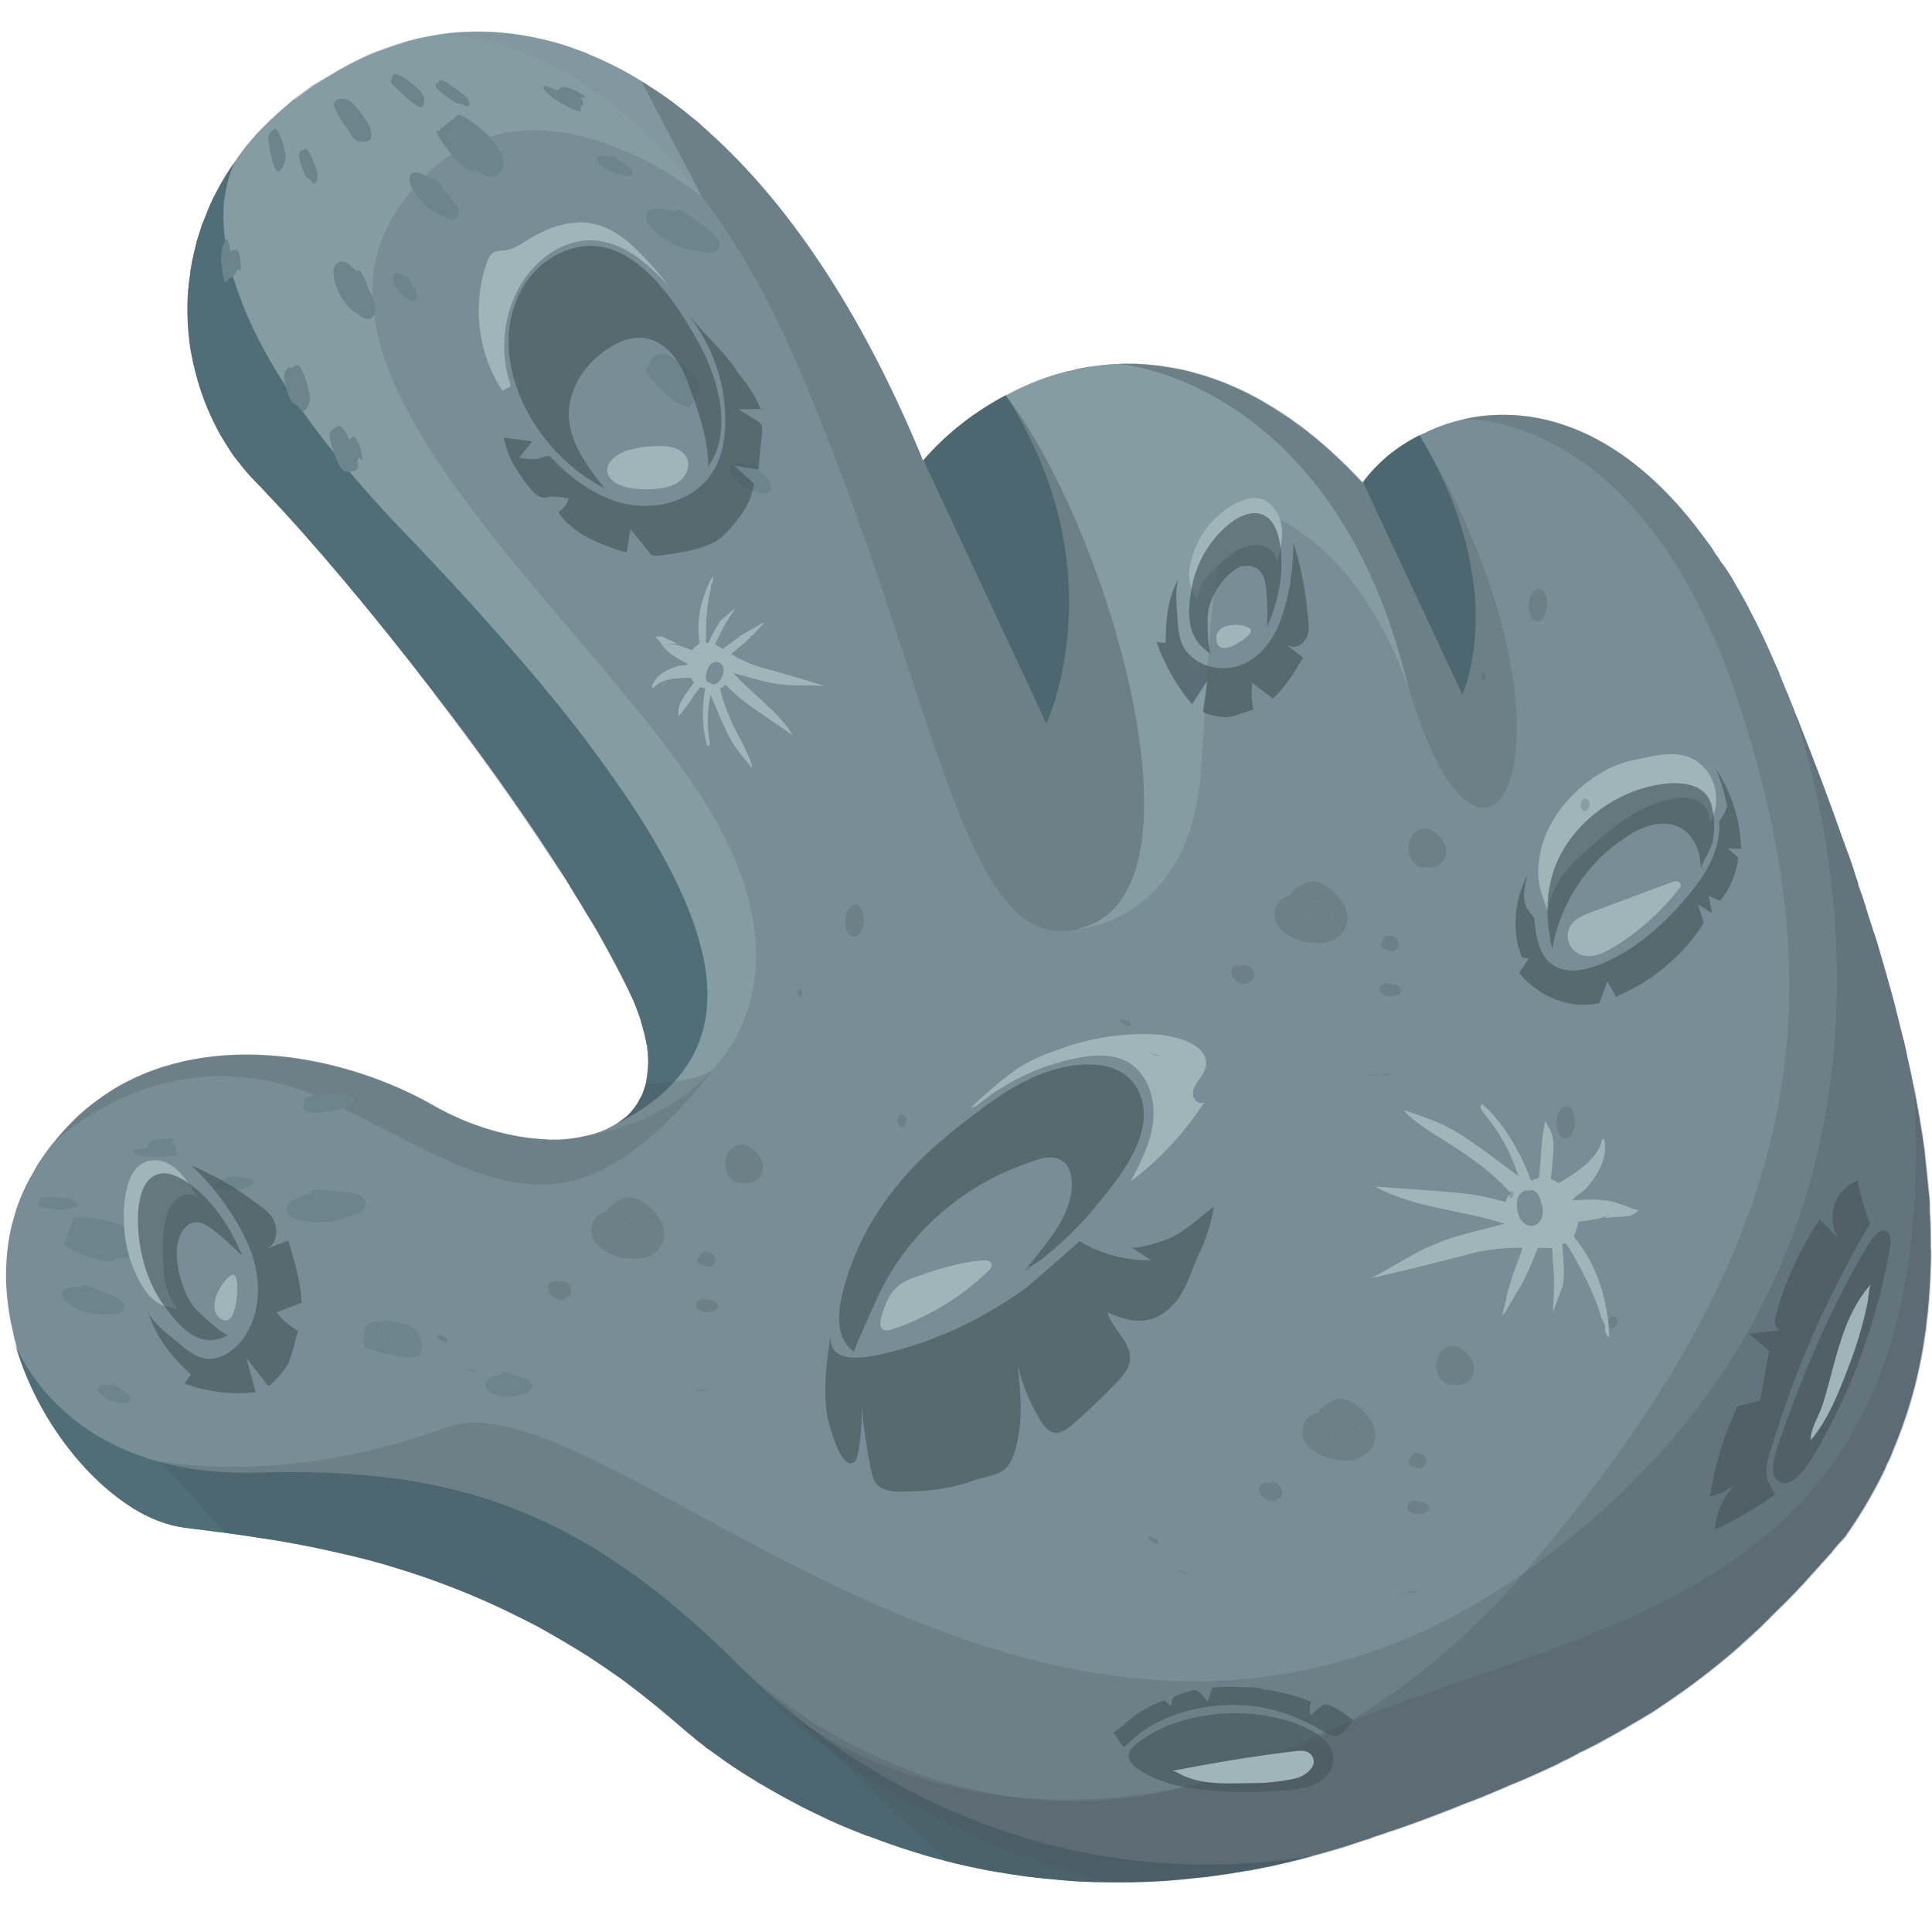 <?xml version="1.0" encoding="utf-8"?>
<!-- Generator: Adobe Illustrator 25.2.1, SVG Export Plug-In . SVG Version: 6.00 Build 0)  -->
<svg version="1.1" id="Слой_1" xmlns="http://www.w3.org/2000/svg" xmlns:xlink="http://www.w3.org/1999/xlink" x="0px" y="0px"
	 viewBox="0 0 1024 1024" style="enable-background:new 0 0 1024 1024;" xml:space="preserve">
<style type="text/css">
	.st0{fill:#798D96;}
	.st1{fill:#4F6E77;}
	.st2{opacity:0.25;fill:#48565D;enable-background:new    ;}
	.st3{fill:#A0B5BA;}
	.st4{opacity:0.65;fill:#48565D;enable-background:new    ;}
	.st5{opacity:0.25;}
	.st6{fill:#48565D;}
	.st7{fill:#6C848C;}
	.st8{fill:#8CA2AA;}
	.st9{opacity:0.69;fill:#8CA2AA;enable-background:new    ;}
	.st10{opacity:0.25;fill-rule:evenodd;clip-rule:evenodd;fill:#48565D;enable-background:new    ;}
</style>
<g>
	<path class="st0" d="M918.2,306.8l5.6,9.8c1.5,2.6,3,5.4,4.3,8.2c3.5,6.4,6.8,13.5,10.1,20.9c1.5,3.5,3.2,7.2,4.9,11.1
		c0.1,0.7,0.4,1.3,0.6,1.7c0.6,1.7,1.4,3.3,2,5c0,0,0.4,0.9,1,2.5c0.2,0.5,0.4,1,0.7,1.6l0.1,0.1c1.6,4.1,3.3,8.4,4.9,12.6
		c0.6,1.3,1.1,2.3,1.5,3.7c8.2,20.6,16,41.3,23.1,61.6c0.6,1.2,0.9,2.5,1.3,3.6c2,5.2,3.8,10.2,5.3,15.4c0.5,1.2,0.9,2.5,1.2,3.6
		c0.1,0.2,0.2,0.3,0,0.5c0.5,1.3,1,2.8,1.4,4.1c0.8,1.8,1.4,3.8,1.9,5.6c0.3,0.5,0.3,0.9,0.5,1.3c0.6,2.5,1.5,5,2.3,7.5
		c1.2,3.9,2.4,7.6,3.7,11.3c2.7,9,5.2,17.9,7.6,26.5c1.7,6,3.2,12.1,4.6,17.9c0.1,0.4,0.3,0.8,0.3,1.4c0.7,2.2,1.2,4.7,1.8,6.9
		c0.2,0.3,0.1,0.4,0.2,0.5c0.5,2.4,1,4.6,1.5,6.9c0.1,0.4,0.2,0.9,0.3,1.4c0.1,0.1,0,0.1,0,0.2c1.1,4.5,2,8.9,2.9,13.4
		c2.4,12.4,4.6,24.6,6.2,36.6c0.1,1.7,0.3,3.4,0.5,5.2c0.6,4.9,1,9.7,1.5,14.7c0.5,3.8,0.8,7.8,0.7,11.8c0.4,6.2,0.6,12.7,0.5,19
		c0.2,2.6,0.2,5.1,0.1,7.4c-0.2,9.4-0.8,18.7-1.7,27.8c-0.3,2.4-0.7,5-0.9,7.6c-0.1,0.7,0,1.5-0.3,2.1c-2.8,21-8.2,41.3-16.2,60.6
		c-0.2,0.6-0.4,1-0.6,1.5c-1,2.7-2.1,5.3-3.4,7.8c-0.5,1.1-1,2.1-1.4,3.3c-0.2,0.3-0.4,0.7-0.5,1c-5.8,11.8-12.6,23.4-20.4,34.4
		c-1.3,1.4-2.6,3-4,4.4c-0.8,1-1.6,1.9-2.4,2.9c-0.2,0.3-0.6,0.5-0.6,0.9c-1.9,1.9-3.6,4.1-5.3,5.8c-1.6,1.9-3.3,3.7-5.1,5.7
		c-6.4,7.2-12.9,14-19.7,20.5c-2.5,2.6-5,5-7.4,7.4c-3.6,3.4-7.1,6.6-10.8,9.9c-0.2,0.3-0.4,0.5-0.6,0.6
		c-12.7,11.2-26.4,21.7-42.2,32.2c-3.3,2.3-6.8,4.4-10.5,6.6l-0.4,0.2c-5.4,3.2-11,6.5-16.9,9.7c-3.3,1.9-6.8,3.8-10.4,5.5
		c-1.2,0.7-2.8,1.5-4.2,2l-1.3,0.8c0,0,0,0-0.2,0.1c-0.5,0.3-1.1,0.6-1.7,0.9c-1.7,1-3.5,1.9-5.4,2.7c-1.3,0.6-2.4,1.3-3.6,1.9
		c-5.7,2.7-11.5,5.3-17.6,8c-4.8,1.9-9.6,4-14.7,6.2c-5.4,2.3-11,4.6-17.1,6.8c-2.1,0.9-4.4,1.7-6.6,2.7c-4.8,1.8-9.8,3.7-14.7,5.6
		c-4.7,1.7-9.2,3.4-14.3,5.1c-1.3,0.4-2.4,0.9-4,1.3c-2.4,0.9-4.7,1.7-7.4,2.5c-0.4,0.2-1.1,0.4-1.7,0.6c-0.2,0.1-0.8,0.3-1.1,0.5
		c-1.4,0.4-2.7,0.9-4.1,1.3c-3.4,1.1-6.6,2.2-9.7,3.2c-1.9,0.6-3.7,1.1-5.4,1.6c-3.7,1.1-7.3,2.1-10.8,3c-9.5,2.6-18.8,4.9-28.1,6.7
		c-2.9,0.6-5.9,1.2-8.8,1.5c-5.7,1.1-11.5,1.9-17,2.6c-2.8,0.5-5.8,0.7-8.5,0.9c-5.4,0.8-10.8,1-16.2,1.6
		c-8.1,0.4-16.1,0.8-23.7,0.7c-2.5,0-5-0.1-7.5,0c0,0-0.1-0.1-0.1,0c-2.6,0-5.2,0-7.8-0.1c-5-0.2-10-0.5-14.8-0.9
		c-4.9-0.4-9.7-1-14.5-1.4c-1.1-0.2-2.2-0.2-3.3-0.3c-5.8-0.9-11.5-1.7-17.2-2.7c-2.3-0.3-4.6-0.6-6.9-1.1
		c-6.6-1.4-13.2-2.8-19.3-4.4l-9.4-2.5l-2.9-0.8c-8.7-2.7-17.1-5.4-25.1-8.4c-1.8-0.6-3.4-1.2-5.2-1.9l-0.1,0.1
		c-1.1-0.4-2.2-1.1-3.3-1.4c-2.9-1.1-5.6-2.2-8.5-3.4c-5.5-2.3-10.9-4.7-16-7.4c-3-1.4-6-2.8-8.8-4.3c-5.9-3.2-11.3-6-16.3-9
		c-1.7-1-3.2-1.9-4.8-2.7l-0.2-0.3c-3.1-1.8-6.1-3.7-8.9-5.4s-5.3-3.4-7.8-5.2c-0.9-0.6-1.7-1.2-2.6-1.9c-3.1-2.3-5.9-4.3-8.2-5.8
		c-0.5-0.7-1.1-1-1.7-1.5c-0.5-0.5-1.2-0.9-1.7-1.2c-0.4-0.4-0.9-0.6-1.2-0.9c-0.5-0.4-0.9-0.9-1.2-1c-0.4-0.4-0.7-0.7-1.1-1
		c-2.5-1.9-3.8-3.1-3.8-3.1c-2.1-1.9-4.3-3.7-6.4-5.5c-7.8-6.6-15.4-12.9-23.2-18.7c-3.1-2.6-6.4-4.8-9.8-7c0,0,0,0-0.1-0.2
		c-4-2.8-8-5.5-12.2-8.2c-9.2-5.8-18.4-11.1-27.3-16.1c-3-1.5-5.9-3.1-8.9-4.5c-23.7-11.9-46.6-20.6-68.1-27
		c-1.8-0.6-3.5-1.2-5.3-1.7c-5.8-1.7-11.6-3.1-17.1-4.4c-5.4-1.2-10.9-2.5-16.2-3.6c-5.3-1.2-10.5-2.1-15.5-3.1
		c-5.1-0.8-9.9-1.6-14.5-2.3c-2.3-0.3-4.6-0.7-7-1.1c-4.5-0.6-8.7-1.2-12.8-1.8c-2.1-0.3-4.3-0.5-6.3-0.8
		c-5.9-0.8-11.6-1.3-16.5-2.1c-3.5-0.6-7-1.4-10.7-2.8c-5.4-2-10.9-4.6-16.3-8.2c-9.4-6.1-18.7-14.4-27.2-24.3
		c-4.1-4.5-7.8-9.7-11.5-14.9C22.1,747,15.1,733,10.3,718.1c-0.7-2.1-1.4-4.1-2-6.2c-0.6-2-1.1-4.2-1.5-6.3
		c-1.5-6.1-2.5-12.6-3.1-18.9c-0.4-5.1-0.7-10.2-0.4-15.4c0.3-8.4,1.4-16.8,3.8-25.1c0.2-0.7,0.5-1.8,0.7-2.4c0.8-3.1,1.9-5.9,3.1-9
		l0.1-0.1c1.8-4.5,4-8.9,6.5-13.1c0.8-1.6,1.7-3.1,2.6-4.6c2.6-4,5.2-7.7,8-11.2c0,0,0,0,0.2-0.1c4-5.1,8.3-9.7,12.8-14
		c6.2-5.7,12.7-10.5,19.5-14.7c52.9-31.7,123.6-17.3,169.6,9.1c4.5,2.6,9.1,4.8,13.9,6.9l0.1,0.1c14.8,6.3,30.5,10.1,44.9,10.7
		c1.9,0.3,3.8,0.2,5.8,0.2c5.6-0.1,11-0.9,16.1-2.1l0,0c3.8-0.8,7.2-2,10.4-3.4c1.4-0.7,2.8-1.5,4.1-2.2l0.7-0.4
		c0.4-0.2,0.7-0.4,1.1-0.7c1.4-1,2.8-2,4.2-3.1c0.2-0.1,0.3-0.3,0.5-0.4c0.2-0.1,0.3-0.3,0.4-0.4c1.5-1.3,2.7-2.8,3.9-4.4l0,0
		c0.5-0.5,0.8-1.1,1.2-1.7c0.4-0.5,0.8-1.1,1-1.7c0,0,0-0.1,0.1-0.2c0,0,0.1-0.1,0.1-0.2c0.3-0.7,0.7-1.3,1.1-2
		c0.2-0.3,0.4-0.7,0.6-1.2c0,0,0,0,0-0.1c0.3-0.5,0.5-1.1,0.7-1.8s0.5-1.4,0.7-2.2c0.2-0.3,0.2-0.7,0.3-1.2c0,0,0-0.1,0.1-0.3
		c0.3-0.6,0.4-1.3,0.4-1.9c0-0.1,0.1-0.3,0-0.4c0.2-0.6,0.2-1.1,0.3-1.7c0-0.1,0.1-0.3,0.1-0.5c0.1-0.4,0.1-0.8,0.1-1.3
		c0.1-0.9,0.2-1.8,0.3-2.8c0.1-0.9,0-1.9,0.1-2.9c0-2.7-0.2-5.7-0.7-8.8c-0.1-1.1-0.4-2.1-0.5-3.2c-0.3-1.6-0.7-3.1-1.1-4.7
		c-0.1-0.4-0.2-0.8-0.3-1.1c-0.4-1.3-0.7-2.6-1.1-3.8c0-0.2-0.1-0.6-0.2-0.9c-0.2-0.9-0.6-1.7-0.9-2.6c-0.1-0.4-0.3-0.9-0.5-1.3
		c-0.4-1-0.7-2.1-1.1-3.1c-0.7-1.7-1.5-3.4-2.2-5.2c-0.3-0.8-0.7-1.7-1.2-2.5c-0.2-0.4-0.3-0.8-0.6-1.3c-2-4.1-4.2-8.4-6.5-12.8
		c-3.2-6.1-6.7-12.4-10.4-18.9c-1.7-2.9-3.4-5.9-5.2-8.8c-1.7-3-3.6-6-5.5-9l-0.4-0.7c-0.1-0.2-0.2-0.4-0.3-0.6
		c-0.1-0.1-0.1-0.2-0.2-0.3c-0.2-0.4-0.4-0.7-0.6-1.1c-0.4-0.7-0.8-1.3-1.2-1.9c-1-1.4-1.9-3-2.9-4.6c-0.6-1.1-1.4-2.3-2.1-3.5
		l-0.2,0.1c-1.4-2.4-3-5-4.7-7.3c-19-29-40.8-59.5-63-88.4c-32.1-41.8-64.4-80.1-88-104.8c-1.7-1.9-3.5-3.7-5-5.3
		c-1.8-1.8-3.5-3.7-5.1-5.6c-1.1-1.3-2.2-2.6-3.3-3.9c-0.9-1.2-1.9-2.5-2.9-3.7c-0.2-0.3-0.3-0.5-0.5-0.6c-1.1-1.5-2.1-3-3.1-4.5
		l-0.1-0.1c-0.7-1.1-1.5-2.2-2.2-3.3c-0.8-1.3-1.6-2.6-2.4-3.9c-1-1.7-1.9-3.3-2.7-5c-0.9-1.7-1.8-3.5-2.6-5.3
		c-2.9-6.3-5.3-12.8-7.3-19.6c-1-3.2-1.6-6.3-2.4-9.5c-0.3-1.6-0.6-3-0.9-4.6c-0.2-0.9-0.4-1.9-0.5-2.8c0-0.5-0.1-1-0.2-1.4
		c-0.1-0.8-0.2-1.7-0.3-2.5c-0.7-5.9-1-12.1-0.9-18.2c0.1-5.6,0.5-11.4,1.4-17.1c0.1-0.5,0.2-1.2,0.2-1.7l0,0
		c0.1-0.5,0.1-1.1,0.2-1.6c0.2-1.5,0.5-2.9,0.8-4.4c0.2-0.7,0.4-1.5,0.5-2.2c0.2-0.7,0.3-1.4,0.5-2.2c0.2-0.6,0.3-1.2,0.5-1.8
		c0.2-0.6,0.2-1.1,0.4-1.6c0.2-1.1,0.5-2.3,0.9-3.4c0.7-2.3,1.5-4.6,2.2-6.9c0.3-0.6,0.5-1.3,0.8-1.9c1-2.6,2.1-5.2,3.1-7.8
		c0.2-0.3,0.3-0.8,0.5-1.1c1.6-3.7,3.5-7.1,5.4-10.6c0.7-1.2,1.3-2.2,2-3.4c0.3-0.7,0.7-1.3,1.1-1.9c-0.1-0.1-0.1-0.1,0.1-0.1
		c0.1-0.3,0.2-0.5,0.4-0.7l0,0c1.2-2,2.6-3.9,4.1-5.8l0,0c0.1-0.2,0.2-0.3,0.3-0.4c0.8-1.4,1.9-2.9,2.9-4.2c0.3-0.3,0.6-0.9,0.9-1.2
		c0.3-0.3,0.5-0.8,0.8-1.1c0.8-1.1,1.5-1.9,2.2-2.8c0.2-0.1,0.2-0.1,0.3-0.2c0.4-0.5,0.8-1.1,1.3-1.6c0.4-0.5,0.8-1.1,1.4-1.5
		c0.2-0.5,0.6-0.7,0.8-1.1c2.7-2.9,5.6-5.6,8.3-8.4c0.7-0.5,1.2-0.9,1.8-1.6c2.7-2.6,5.7-5,8.7-7.7c0.4-0.4,1-0.8,1.4-1.3L156,53
		c3.3-2.4,6.6-4.9,10.2-7.5c4.5-2.8,9.2-5.7,13.9-8.4c3.2-1.8,6.5-3.6,9.7-5.1c4.2-2.2,8.6-4,13.1-5.6c4.9-1.8,10-3.5,14.9-4.9
		c5.1-1.3,10.1-2.3,15.2-3.1c4.8-0.8,9.5-1.2,14.3-1.4c0.9,0,1.4,0.1,2.1-0.1c14.9-0.4,29.9,1.5,44.9,5.7c3.7,1,7.5,2.2,11,3.6
		c2.2,0.7,4.5,1.5,6.5,2.5c9.4,3.9,18.8,8.5,27.9,14.2c0,0,0,0,0.1,0.1c1.9,0.9,3.7,2.2,5.3,3.3c7.6,4.7,14.9,10.3,22.2,16.3
		c2.5,1.9,4.9,4.1,7.2,6.3c42.1,37.3,81.3,94.6,113.6,172.4c0.3,0.9,0.7,1.9,1.2,2.9c0,0,0,0,0.2-0.3c1.5-1.6,2.9-3.3,4.8-5.1
		c1-0.9,1.9-1.9,2.8-2.7c0.9-0.8,1.7-1.7,2.7-2.6c0.9-0.9,1.7-1.6,2.6-2.5c1.1-1,2.3-2.2,3.5-3.2c0.7-0.7,1.4-1.2,2.3-1.8
		c1.3-1.1,2.6-2.1,4-3.2c2.6-2,5.3-3.8,7.9-5.5c2.2-1.4,4.2-2.6,6.5-4c2.1-1.2,4.2-2.4,6.6-3.7l0,0c8.7-4.7,18.3-8.8,28.4-11.7
		l1.4-0.3c1.7-0.5,3-1,4.6-1.1c0.8-0.1,1.4-0.3,2-0.6c1.9-0.5,3.9-0.8,6-1.2c5.5-0.8,11.1-1.6,17-1.8l0,0c0,0,0.1-0.1,0.1,0
		c2.1-0.1,4.1-0.2,6.2-0.1c1.6,0,3.4,0,5.1,0.2c1.9,0,3.8,0.2,5.7,0.4c1.8,0.2,3.7,0.4,5.4,0.6c0.1,0,0.2,0,0.3,0.1
		c1.9,0.3,3.9,0.6,5.9,0.9c3.9,0.7,7.9,1.5,11.9,2.7c1.8,0.5,3.7,1,5.5,1.6c1.4,0.5,2.9,0.9,4.5,1.5c1.2,0.4,2.4,0.9,3.6,1.3
		c1.1,0.4,2.2,0.8,3.2,1.3c6.7,2.7,13.4,5.9,20.1,9.9c1,0.7,2,1.2,3.2,1.9c3.1,1.9,6.3,4,9.5,6.1c1.1,0.8,2.1,1.4,3.1,2.2
		s2.1,1.5,3.2,2.3l0,0c10.9,8.1,21.8,18,32.7,29.7c0.1,0.1,0.4,0.3,0.5,0.4l0.1-0.1c0.5-0.8,1.2-1.6,1.7-2.4
		c1.2-1.6,2.6-3.1,4.1-4.6c1-1.2,2.1-2.2,3.4-3.4c1.1-1.1,2.3-2.3,3.5-3.4c5.1-4.1,10.9-7.9,17.1-11.1l0,0c1-0.6,2.1-1.1,3.1-1.5
		c6.2-3.1,12.8-5.4,19.7-7c6.2-1.5,12.9-2.4,19.7-2.5c34.1-0.8,74,16.7,110.2,67.3c1.7,2.1,3.2,4.4,4.6,6.8c0.6,0.6,1.2,1.4,1.5,2
		c0.4,0.7,0.7,1.1,1,1.7C914.2,300.4,916.3,303.5,918.2,306.8z"/>
	<path class="st1" d="M554.6,383.5l-65.1-139.5c0,0,0,0,0.1-0.3c10.4-12.3,25.5-24.7,43.5-34.3C592.8,303,554.6,383.5,554.6,383.5z"
		/>
	<path class="st1" d="M780.3,304.8c0.4,2.5,0.8,4.8,1,7.1c0.3,2.4,0.5,4.9,0.6,7.2c1.7,30.7-6.8,49.1-6.8,49.1l-52.7-112.7
		c7.1-9.7,17.5-18.6,29.9-24.8C769.3,258.8,777.3,283.9,780.3,304.8z"/>
	<path class="st1" d="M368.3,490.6c2.6,7.6,4.3,14.6,5.5,21.4c1.1,6.8,1.5,13.2,1.2,19.3c-1.4,28.3-18,49.3-48.8,64.7l-0.1,0.1
		c-0.2,0.1-0.4,0.2-0.6,0.3c0.7-0.4,1.2-0.7,1.9-1.1c1.4-1,2.8-2,4.2-3.1c0.2-0.1,0.3-0.3,0.5-0.4c0.2-0.1,0.3-0.3,0.4-0.4
		c1.5-1.3,2.7-2.8,3.9-4.4l0,0c0.4-0.6,0.8-1.1,1.2-1.7c0.5-0.5,0.8-1.1,1-1.7c0,0,0-0.1,0.1-0.2c0,0,0.1-0.1,0.1-0.2
		c0.3-0.7,0.7-1.3,1.1-2c0.2-0.3,0.4-0.7,0.6-1.2c0,0,0,0,0-0.1c0.3-0.6,0.5-1.1,0.7-1.8c0.3-0.6,0.5-1.4,0.7-2.2
		c0.2-0.3,0.2-0.7,0.3-1.2c0.2-0.7,0.4-1.5,0.5-2.2c0-0.1,0.1-0.3,0-0.4c0.2-0.6,0.2-1.1,0.3-1.7c0-0.1,0.1-0.3,0.1-0.5
		c0.1-0.4,0.1-0.9,0.1-1.3c0.1-0.7,0.1-1.3,0.2-2s0.1-1.4,0.2-2.1c0.1-2.8-0.1-5.8-0.5-8.9c-0.1-0.8-0.2-1.6-0.4-2.4
		c0,0,0,0-0.1-0.1c-0.1-0.8-0.3-1.6-0.5-2.3c-0.2-1.2-0.5-2.4-0.8-3.8c-0.1-0.3-0.1-0.7-0.3-0.9c-0.1-0.4-0.2-0.8-0.3-1.1
		c-0.4-1.3-0.7-2.6-1.1-3.8c0-0.2-0.1-0.6-0.2-0.9c-0.2-0.9-0.6-1.7-0.9-2.6c-0.1-0.4-0.3-0.9-0.5-1.3c-0.4-1-0.7-2.1-1.1-3.1
		c-0.9-2.1-1.7-4.2-2.8-6.3c-0.2-0.4-0.4-0.9-0.6-1.4c-5-10.3-10.8-21.3-17.5-32.9c-1.7-2.9-3.5-5.8-5.3-8.7c-1.7-3-3.6-6-5.5-9
		c-0.2-0.4-0.5-0.8-0.7-1.2c-0.1-0.1-0.1-0.2-0.2-0.3c-0.2-0.4-0.4-0.7-0.6-1.1c-0.4-0.7-0.8-1.3-1.2-1.9l-0.4-0.7
		c-0.8-1.3-1.6-2.6-2.4-3.9c-20.4-32.2-45.1-66.8-70.1-99.2c-32.1-41.8-64.3-80-87.9-104.7c-1.7-1.9-3.4-3.7-5-5.3
		c-1.7-1.7-3.4-3.6-5.1-5.4c-1.1-1.3-2.2-2.6-3.3-3.9c-0.9-1.2-1.9-2.5-2.9-3.7c-0.2-0.3-0.3-0.5-0.5-0.6c-2-2.6-3.7-5.3-5.4-8.1
		c-0.8-1.3-1.6-2.6-2.4-3.9c-1-1.7-1.9-3.3-2.7-5c-4-7.9-7.4-16.2-9.8-24.9c-0.9-3.1-1.7-6.4-2.4-9.5c-0.3-1.6-0.6-3-0.9-4.6
		c-0.2-0.9-0.4-1.9-0.5-2.8c0-0.5-0.1-1-0.2-1.4c-0.1-0.8-0.2-1.7-0.3-2.5c-0.7-5.9-1.1-12-1-18.1c0-5.7,0.6-11.5,1.5-17.3
		c0-0.6,0.1-1.2,0.1-1.7l0,0c0.2-0.6,0.2-1.1,0.4-1.7c0.2-1.5,0.5-2.9,0.8-4.3c0.2-0.7,0.4-1.5,0.5-2.2c0.2-0.7,0.3-1.4,0.5-2.2
		c0.2-0.6,0.2-1.1,0.4-1.7c0.2-0.6,0.2-1.1,0.4-1.6c0.2-1.1,0.5-2.3,0.9-3.4c0.7-2.3,1.5-4.6,2.2-6.9c0.3-0.6,0.5-1.3,0.8-1.9
		c1-2.6,2.1-5.2,3.1-7.8c0.2-0.3,0.3-0.8,0.5-1.1c1.6-3.7,3.5-7.1,5.4-10.6c0.7-1.2,1.3-2.2,2-3.4c0.3-0.7,0.7-1.3,1.2-1.8
		c-0.1-0.1-0.1-0.1,0.1-0.1c0.1-0.3,0.2-0.5,0.4-0.7l0,0c1.3-2.2,2.7-4.3,4.4-6.4c-0.1,0.2-0.2,0.3-0.2,0.5l0,0
		c-0.1,0.3-0.2,0.5-0.4,0.8c-0.2,0.5-0.5,0.9-0.6,1.5c-0.4,1-0.9,2.1-1.3,3.3c-1.2,3.2-2.2,7-2.8,11.5c-0.1,0.7-0.2,1.4-0.3,2
		c-0.1,0.7-0.2,1.2-0.3,1.9c-0.1,0.9-0.1,1.7-0.2,2.6c-0.1,0.7-0.1,1.3-0.1,2c-0.1,4.3,0,9,0.6,14.1c0.2,1.1,0.2,2.3,0.5,3.4
		c0.3,2.2,0.7,4.4,1.2,6.8c0.2,1.2,0.6,2.5,0.9,3.9c0.3,1.3,0.6,2.6,1,4s0.7,2.8,1.2,4.2c0.1,0.2,0.1,0.3,0.2,0.5
		c0.8,2.7,1.8,5.4,2.8,8.3c1.2,3.4,2.6,6.8,4.1,10.4c0.5,1.3,1.2,2.7,1.8,4c0.9,2,1.8,4,2.9,6.1c1.4,2.9,3.1,5.9,4.7,9
		c14.4,26.4,37.5,58,73.4,95.5c26,27.2,48.8,52.3,68.5,75.5c4.5,5.4,8.9,10.7,13.1,15.8c4.2,5.1,8.2,10.3,12.1,15.3
		c2.6,3.4,5,6.5,7.4,9.9c2.4,3.2,4.7,6.5,7,9.6C344.8,439.4,360.2,466.9,368.3,490.6z"/>
	<path class="st1" d="M696.1,983.6c-9.6,2.6-18.9,4.8-28.1,6.6c-2.9,0.6-5.8,1.1-8.8,1.6c-5.8,1-11.5,1.9-16.9,2.6
		c-2.9,0.4-5.8,0.7-8.6,1c-5.4,0.6-10.8,1.1-16.2,1.5c-8.2,0.5-16.1,0.8-23.8,0.8c-5.2,0-10.2-0.1-15.4-0.2
		c-5.1-0.2-9.9-0.4-14.8-0.9c-4.9-0.4-9.7-0.9-14.4-1.4c-9.3-1.1-18.6-2.5-27.4-4.3c-6.7-1.2-13.1-2.7-19.4-4.3
		c-4.2-1-8.2-2.1-12.2-3.3c-10.6-3.1-20.7-6.6-30.2-10.3l-0.1,0.1c-1.1-0.4-2.3-0.9-3.4-1.3c-2.8-1.1-5.7-2.3-8.5-3.4
		c-5.6-2.4-10.9-4.9-16.1-7.4c-3-1.5-6-2.8-8.7-4.4c0,0,0,0-0.1-0.1c-6-3-11.3-6-16.3-8.9c-1.7-1-3.3-2-4.8-2.8l-0.2-0.1
		c-3.1-1.9-6.1-3.8-8.8-5.5c-2.8-1.9-5.4-3.6-7.9-5.3c-0.9-0.6-1.7-1.2-2.5-1.8c-3.1-2.2-5.9-4.2-8.3-5.9c-0.6-0.5-1-0.9-1.7-1.4
		c-1.1-0.8-2-1.6-2.9-2.3c-0.5-0.4-0.8-0.8-1.3-1c-0.4-0.4-0.7-0.7-1.1-1c-2.5-1.9-3.8-3.1-3.8-3.1c-9.9-8.7-19.8-16.8-29.5-24.1
		c-3.2-2.5-6.5-4.8-9.8-7.1c0,0,0,0-0.1-0.1c-4.1-2.7-8.1-5.5-12.2-8.2c-9.2-5.9-18.4-11.2-27.3-16.1c-3-1.5-6-3.1-9-4.6
		c-32-16.2-62.8-26.3-90.6-32.9c-5.5-1.3-10.9-2.5-16.1-3.6c-5.4-1.1-10.5-2.1-15.5-3c-4.9-1-9.8-1.7-14.6-2.4
		c-2.3-0.4-4.7-0.6-7-1.1c-6.8-1-13.1-1.8-19.2-2.6c-6-0.9-11.5-1.4-16.6-2.2c-3.6-0.6-7.1-1.5-10.7-2.8c-5.3-1.9-10.9-4.6-16.3-8.2
		c-25.7-16.5-50.6-49.5-61-86.4c0,0,25,71.5,128.6,68.5c103.7-3.1,172.2,19.4,255.2,102.2C475.3,965.2,584.4,1002,696.1,983.6z"/>
	<path class="st2" d="M576.5,490.8c-2.1,0.7-4.1,1.4-6.1,1.8C509,506,497,366.1,422.2,192.2C346,15.2,236.2,18.3,233.1,18.5
		c4.8-0.8,9.5-1.2,14.2-1.4c0.9,0,1.4,0.1,2.1-0.1c14.9-0.4,29.9,1.5,44.9,5.7c3.7,1,7.5,2.2,11,3.6c2.2,0.7,4.5,1.5,6.5,2.5
		c9.4,3.9,18.8,8.5,27.9,14.2c1.9,1,3.7,2.2,5.4,3.3c7.6,4.7,14.9,10.3,22.2,16.3c2.5,1.9,4.9,4.1,7.2,6.3
		c42.1,37.3,81.3,94.6,113.6,172.4c0.3,0.9,0.7,1.9,1.2,2.9c0,0,0,0,0.2-0.3c1.5-1.6,2.9-3.3,4.8-5.1c1-0.9,1.9-1.9,2.8-2.7
		c0.9-0.8,1.7-1.7,2.7-2.6c0.9-0.9,1.7-1.6,2.6-2.5c1.1-1,2.3-2.2,3.5-3.2c0.7-0.7,1.4-1.2,2.3-1.8c1.3-1.1,2.6-2.1,4-3.2
		c2.6-2,5.3-3.8,7.9-5.5c2.2-1.4,4.2-2.6,6.5-4c2.1-1.2,4.2-2.4,6.6-3.7C585.1,275.9,643.3,466.6,576.5,490.8z"/>
	<path class="st2" d="M746.7,364.6L746.7,364.6c-0.9-3.1-1.8-6.2-2.6-9.4c-39.8-150.6-145.8-162-151.1-162.4
		c29.6-1.2,62.6,7.5,96.4,32.8c10.9,8.1,21.8,18,32.7,29.7c0.1,0.1,0.4,0.3,0.5,0.4l0.1-0.1c0.5-0.8,1.2-1.6,1.7-2.4
		c1.2-1.6,2.6-3.1,4.1-4.6c1-1.2,2.1-2.2,3.4-3.4c1.1-1.1,2.3-2.3,3.5-3.4c5.1-4.1,10.9-7.9,17.1-11.1l0,0
		C848.9,392.1,787.8,504.7,746.7,364.6z"/>
	<path class="st2" d="M947.6,367.6c1.6,4.1,3.3,8.4,4.9,12.6c0.6,1.3,1.1,2.3,1.5,3.7c8.2,20.6,16,41.3,23.1,61.6
		c0.6,1.2,0.9,2.5,1.3,3.6c2,5.2,3.8,10.2,5.3,15.4c0.5,1.2,0.9,2.5,1.2,3.6c0.1,0.2,0.2,0.3,0,0.5c0.5,1.3,1,2.8,1.4,4.1
		c0.8,1.8,1.4,3.8,1.9,5.6c0.3,0.5,0.3,0.9,0.5,1.3c0.6,2.5,1.5,5,2.3,7.5c1.2,3.9,2.4,7.6,3.7,11.3c2.7,9,5.2,17.9,7.6,26.5
		c1.7,6,3.2,12.1,4.6,17.9c0.1,0.4,0.3,0.8,0.3,1.4c0.7,2.2,1.2,4.7,1.8,6.9c0.2,0.3,0.1,0.4,0.2,0.5c0.5,2.4,1,4.6,1.5,6.9
		c0.1,0.4,0.2,0.9,0.3,1.4c0.1,0.1,0,0.1,0,0.2c1.1,4.5,2,8.9,2.9,13.4c2.4,12.4,4.6,24.6,6.2,36.6c0.1,1.7,0.3,3.4,0.5,5.2
		c0.6,4.9,1,9.7,1.5,14.7c0.5,3.8,0.8,7.8,0.7,11.8c0.4,6.2,0.6,12.7,0.5,19c0.2,2.6,0.2,5.1,0.1,7.4c-0.2,9.4-0.8,18.7-1.7,27.8
		c-0.3,2.4-0.7,5-0.9,7.6c-0.1,0.7,0,1.5-0.3,2.1c-2.8,21-8.2,41.3-16.2,60.6c-0.2,0.6-0.4,1-0.6,1.5c-1,2.7-2.1,5.3-3.4,7.8
		c-0.5,1.1-1,2.1-1.4,3.3c-0.2,0.3-0.4,0.7-0.5,1c-5.8,11.8-12.6,23.4-20.4,34.4c-1.3,1.4-2.6,3-4,4.4c-0.8,1-1.6,1.9-2.4,2.9
		c-0.2,0.3-0.6,0.5-0.6,0.9c-1.9,1.9-3.6,4.1-5.3,5.8c-1.6,1.9-3.3,3.7-5.1,5.7c-6.4,7.2-12.9,14-19.7,20.5c-2.5,2.6-5,5-7.4,7.4
		c-3.6,3.4-7.1,6.6-10.8,9.9c-0.2,0.3-0.4,0.5-0.6,0.6c-12.7,11.2-26.4,21.7-42.2,32.2c-3.3,2.3-6.8,4.4-10.5,6.6l-0.4,0.2
		c-5.4,3.2-11,6.5-16.9,9.7c-3.3,1.9-6.8,3.8-10.4,5.5c-1.2,0.7-2.8,1.5-4.2,2l-1.3,0.8c0,0,0,0-0.2,0.1c-0.5,0.3-1.1,0.6-1.7,0.9
		c-1.7,1-3.5,1.9-5.4,2.7c-1.3,0.6-2.4,1.3-3.6,1.9c-5.7,2.7-11.5,5.3-17.6,8c-4.8,1.9-9.6,4-14.7,6.2c-5.4,2.3-11,4.6-17.1,6.8
		c-2.1,0.9-4.4,1.7-6.6,2.7c-4.8,1.8-9.8,3.7-14.7,5.6c-4.7,1.7-9.2,3.4-14.3,5.1c-1.3,0.4-2.4,0.9-4,1.3c-2.4,0.9-4.7,1.7-7.4,2.5
		c-0.4,0.2-1.1,0.4-1.7,0.6c-0.2,0.1-0.8,0.3-1.1,0.5c-1.4,0.4-2.7,0.9-4.1,1.3c-3.4,1.1-6.6,2.2-9.7,3.2c-1.9,0.6-3.7,1.1-5.4,1.6
		c-3.7,1.1-7.3,2.1-10.8,3c-9.5,2.6-18.8,4.9-28.1,6.7c-2.9,0.6-5.9,1.2-8.8,1.5c-5.7,1.1-11.5,1.9-17,2.6c-2.8,0.5-5.8,0.7-8.5,0.9
		c-5.4,0.8-10.8,1-16.2,1.6c-8.1,0.4-16.1,0.8-23.7,0.7c-5.3-0.1-10.2-0.1-15.4-0.2c-5-0.2-10-0.5-14.8-0.9c-4.9-0.4-9.7-1-14.5-1.4
		c-1.1-0.2-2.2-0.2-3.3-0.3c-5.8-0.9-11.5-1.7-17.2-2.7c-2.3-0.3-4.6-0.6-6.9-1.1c-6.6-1.4-13.2-2.8-19.3-4.4l-0.9-0.2l-8.5-2.3
		l-2.9-0.8c-8.7-2.7-17.1-5.4-25.1-8.4c-1.8-0.6-3.4-1.2-5.2-1.9l-0.1,0.1c-1.1-0.4-2.2-1.1-3.3-1.4c-2.9-1.1-5.6-2.2-8.5-3.4
		c-5.5-2.3-10.9-4.7-16-7.4c-3-1.4-6-2.8-8.8-4.3c-5.9-3.2-11.3-6-16.3-9c-1.7-1-3.2-1.9-4.8-2.7l-0.2-0.3c-3.1-1.8-6.1-3.7-8.9-5.4
		s-5.3-3.4-7.8-5.2c-0.9-0.6-1.7-1.2-2.6-1.9c-3.1-2.3-5.9-4.3-8.2-5.8c-0.5-0.7-1.1-1-1.7-1.5c-0.5-0.5-1.2-0.9-1.7-1.2
		c-0.4-0.4-0.9-0.6-1.2-0.9c-0.5-0.4-0.9-0.9-1.2-1c-0.4-0.4-0.7-0.7-1.1-1c-2.5-1.9-3.8-3.1-3.8-3.1c-2.1-1.9-4.3-3.7-6.4-5.5
		c-7.8-6.6-15.4-12.9-23.2-18.7c-3.1-2.6-6.4-4.8-9.8-7c0,0,0,0-0.1-0.2c-4-2.8-8-5.5-12.2-8.2c-9.2-5.8-18.4-11.1-27.3-16.1
		c-3-1.5-5.9-3.1-8.9-4.5c-23.7-11.9-46.6-20.6-68.1-27c-1.8-0.6-3.5-1.2-5.3-1.7c-5.8-1.7-11.6-3.1-17.1-4.4
		c-5.4-1.2-10.9-2.5-16.2-3.6c-5.3-1.2-10.5-2.1-15.5-3.1c-5.1-0.8-9.9-1.6-14.5-2.3c-2.3-0.3-4.6-0.7-7-1.1
		c-4.5-0.6-8.7-1.2-12.8-1.8l-34.3-37.7c0,0,65.2,13.8,151.6-17.9c86.3-31.8,324.9,255.8,576.1,73.6c56.2-40.8,94-86.7,118.7-133.4
		l0,0C1009.1,549.8,957.7,394.8,947.6,367.6z"/>
	<g>
		<path class="st3" d="M874.6,427c-11,4.6-20.4,12.2-29.5,19.9c-5.6,4.9-11.2,9.8-15.8,15.7c-4.7,5.9-7.6,12.5-9,19.9
			c-2.7-6.9-5.1-12.9-5-20.3c0-7.1,1.6-14.2,4.4-20.7c4.1-9.6,10.8-17.9,18.8-24.7c7.6-6.4,16.9-11.8,26.8-13.8
			c13.1-2.6,27.4-7.5,38,3.9c7.2,7.8,8.4,20.4,2.8,29.3c0.4-3.4-0.9-7.1-3.3-9.5C895.8,419.5,882.5,423.7,874.6,427z"/>
		<path class="st4" d="M901.5,459.1c-1-13.4-8.2-24.1-23.1-22.3c-6.2,0.7-11.9,3.7-17.1,7.2c-20.2,13.3-34.4,35-38.6,58.9
			c-4.4-19.3-3.6-37.9,7.1-54.6c10.8-16.6,28.5-28.5,47.9-32.2c11-2.1,26-1.9,29.4,10.5c1.7,6.2,1.8,13,0.7,19.2
			c-0.8,4.7-6.4,12-6.3,16C901.6,460.9,901.6,459.9,901.5,459.1z"/>
		<path class="st4" d="M922.8,449.9c-0.3-15.4-5.1-29.9-13.5-42.7c2.8,6.3,4.8,13.4,6.2,20.3c-1.2,2.8-2.5,5.6-4.4,7.9
			c0.7,8.1-1.6,16.2-5.4,23.4s-8.8,13.5-14.2,19.7c-9.3,10.4-19.8,20.1-31.9,27.1c-9.1,5.1-24.1,12.1-34.6,7
			c-9.1-4.3-11.1-16.2-11.8-26.2c-1.5-1.7-3.7-4.2-4.5-6.5c-2-5.3-0.4-10.6,0.9-16.1c-7.1,13.3-8.4,29.7-3,43.7
			c1.6,0,2.2,0.8,3.8,0.5c-1.8,2.2-3.5,5.4-5.3,7.6c10,12.5,27.2,19.7,42.7,16c1.3-4.1,2.8-7.4,4.1-11.6c1.6,2.8,3,5.5,4.6,8.3
			c19-8,35.6-21.7,46.5-39.1c-0.8-3.1-2.2-6.6-3-9.8c2.5,1.5,5,3,7.4,4.6c-0.7-3.2-1-6-1.8-9.1c2,0.8,4.1,1.7,6.1,2.6
			c5.4-6.6,8.6-14.5,9.6-22.9c-1.9-2-4-3.3-5.8-5.3C917.7,450.1,920.6,449.7,922.8,449.9z"/>
		<path class="st3" d="M841.2,506.7c5.4,0.3,10.3-2.4,14.9-5.2c13-8.1,24.5-18.5,33.9-30.5c0.4-0.5,0.8-1.1,0.9-1.6
			c0.1-1.2-1-2.2-2.1-2.3c-1.1-0.2-2.3,0.2-3.3,0.7c-13.9,5.2-27.8,10.3-41.8,15.6c-3.2,1.2-6.3,2.4-8.8,4.5
			C827.1,494.1,831.4,506.1,841.2,506.7z"/>
	</g>
	<g>
		<path class="st4" d="M452.8,716.5c-0.8-0.5,10.6-24.9,11.9-27.9c14.7-33.2,44.2-59.5,78.4-71.6c5.6-2,13-5.3,18.8-2.4
			c6,3,6.7,10.9,6,16.8c-2.2,16.8-15.8,30.1-25.5,43.2c2.1-2.8,7.2-5.2,10-7.4c3.6-2.8,7-5.8,10.4-8.9c6.6-6,12.7-12.4,18.3-19.3
			c10.2-12.4,22.8-27.9,24.9-44.2c1.3-9.8-2.3-20.6-11-26.1c-10.6-6.7-26.2-4.9-37.6-1.4c-13.2,4-25.1,11.5-36.1,19.6
			c-16.9,12.6-33.2,25.6-46.4,42.2l-0.1,0.1c-10.6,13.2-19.2,28.1-24.7,44.2C445.9,686,439.3,707.2,452.8,716.5z"/>
		<path class="st4" d="M642.8,642.9c0.2-1.1,0.4-2.2,0.7-3.4c-7.1,5.1-14.8,12.9-22.9,16.5c-3.2,1.5-18.5,6.7-21.2,4.9
			c3.6,2.3,7.1,4.7,10.6,7c-12.7,0.5-27.1-3.4-37.8-10.1c0.1,0.1-26.5,23.5-29.3,25.5c-10.8,7.7-22.3,14.5-34.2,20.1
			c-12,5.7-24.6,10.2-37.5,13.4c-9.5,2.4-32.8,8.1-30.9-9.5c-2.1,14-4.1,28.4-2,42.3c0.7,4,6.9,29.1,13.8,25.7
			c1.6-0.8,2.2-2.8,2.6-4.6c1.5-8.1,2.2-16.3,2-24.7c1.1,10.8,2.7,21.5,4.8,32.3c0.6,2.9,1.2,5.9,3,8.1c2.8,3.4,7.6,4.2,12.1,4.2
			c14.3,0.1,27-1.3,40.6-6.3c5.2-1.9,12.2-2.1,16.1-6.3c2.3-2.5,3.7-5.7,4.6-9c4.6-14.7,3.1-30.4,1.5-45.6
			c2.5,10.5,6.5,20.6,12.3,29.8c1.7,2.6,3.6,5.4,6.6,6.1c3.7,0.8,7.3-1.7,10.2-4.3c8.1-7,16-14.6,23.4-22.3
			c3.1-3.3,6.2-6.8,6.9-11.2c1.5-9.7-9.2-16.7-11.9-26c7.2,3.4,15.4,5.9,23.1,3.7c6.6-1.8,12.1-7,15.8-12.9c4-6.4,6.1-13.8,9.1-20.6
			C638.6,658.7,641.1,650.7,642.8,642.9z"/>
		<path class="st3" d="M514.5,587.1c7.4-6.9,14.9-13.7,23.2-19.6c7.9-5.7,16.6-8.9,25.7-12.1c15.4-5.4,31.7-7.9,48-7.2
			c8.9,0.3,30.8,4.5,27.5,17.9c-0.7,2.6-2.6,4.8-4.1,7.1s-2.9,4.9-2.4,7.6c0.5,2.7,3.8,4.9,6,3.3c-10.8,16.6-23.4,30.1-39.1,42.1
			c5.3-10.2,10.8-20.7,11.9-32.2c1.2-11.4-2.7-24.2-12.3-30.4c-8.5-5.4-19.4-4.7-29.2-2.6c-19.2,4-37.4,12.8-52.4,25.3L514.5,587.1z
			"/>
		<path class="st3" d="M467,698.4c-0.6,2.2-0.9,5.1,1.1,6.3c1.4,0.8,3.1,0.4,4.7-0.1c19-6.3,36.5-17,51-30.9c1.1-1,2.2-2.4,1.7-3.9
			c-0.5-1.7-2.9-1.9-4.6-1.8c-13.4,1.1-25.6,5.2-38,9.7C473,681.4,469.8,688.6,467,698.4z"/>
	</g>
	<g>
		<g>
			<g>
				<path class="st3" d="M815,632.9c1,1.4,1.5,3,1.7,3.8c0.2,1.1,0.7,2.1,0.9,3.2c0.2,0.9,0.2,2.3,0.1,3.2c-0.4,3-1.3,4-2.5,5.3l0,0
					c-4.4,3.8-11.9-0.6-11.1-10.9c0.2-3.2,1.2-4.2,2-5.1l0,0l0,0c0.8-0.6,1.8-1.6,3-1.5c0.4,0,0.7,0.2,1.1,0.2
					c0.9,0,1.6-0.5,2.4-0.3C813.4,631.2,814.3,631.9,815,632.9L815,632.9z M850.4,604.7c0-0.2,0-0.5,0-0.7c-0.2-0.1-0.4-0.3-0.6-0.4
					c-0.2,0.1-0.5,0.3-0.7,0.4c-1.8,11-17.2,19.7-23,23.1c-1.8-1.2-2.3-1.4-4.1-2.1c2.2-21.8,2.2-21.8-3-30.8
					c-2.3,9.9-2,20.2-3.4,30.2c-1.9,0.4-2.3,0.6-4.1,1.4c-10.5-28.5-25.8-40.6-26-40.7c-1.5,2-0.8,2.8,2.3,6.6
					c5,6.1,12,16.4,17,31.7c-34.9-26.1-34.9-26.1-60.5-35c0,0,0.1,0.1,0.1,0.2c0.4,1,3.2,5,21.7,16.3c25.6,15.7,34.4,27.3,34.4,27.5
					c-1.7,2-2.1,3.3-2.5,4.7c-17.3-4.6-17.3-4.6-69.3-8.2c21.5,11.6,46.1,12.3,68.8,19.7c-28.3,7.3-28.3,7.3-37.2,10.9
					c-11.8,4.8-22,12.2-33.4,17.8c3-0.2,49.3-11.9,49.6-12c11.4-3.6,25.1-4.1,30.5-4c-2.1,6.9-5.3,13.5-7,20.6
					c7.1-0.6,7.7-2.2,15.1-20.5c3.1,0.1,4.9,0,7.5,0.1c0.2,2.5,0.2,2.5,0.4,4.6c2.3-1.7,3.1-2.3,5.3-3.8c-0.3-2.7-0.3-2.7-0.3-2.9
					c0.5-0.2,1.1-0.4,1.5-0.6c0.3,0.3,0.9,0.9,1.1,1.2c1.9,0,4.5-3,4.7-3.1c-0.4-0.4-0.7-1.1-1.1-1.5c2.1-6,2.1-6,2.3-7.8
					c14.6-2.1,14.6-2.1,23.6-8.8c-3.7-1.6-8.8-3.9-26.5-2.6c1.2-2.7,4.1-3.5,6.1-5.3l0,0l0,0l0,0l0,0l0,0l0,0l0,0l0,0
					C852.2,617.5,850.9,608.2,850.4,604.7L850.4,604.7z"/>
			</g>
		</g>
		<g>
			<g>
				<path class="st3" d="M868.2,642c0.2-0.1,0.3-0.3,0.5-0.4c-2.9-0.8-5.5-1.7-8.8-3.1c-3.2,2.4-6.3,4.8-9.6,7.1
					c0.2,0,0.6-0.1,0.8-0.1c2-0.2,5-0.4,11.8-0.9c0.2,0,0.6,0,0.8-0.1C863.9,644.5,865.9,643.5,868.2,642L868.2,642z M836.6,658.6
					c-0.4-0.5-0.8-1.3-1.3-1.8c-1.5,1.1-3,2.3-4.5,3.4c0.3,0.6,0.7,1.2,1.1,1.7c3.8,6.4,13,22.6,16.8,36.3c0.1,0.1,0.1,0.3,0.2,0.5
					c0.4,1.4,1.5,2.5,1.8,3.9c0.2,1.1-0.2,2.2,0.2,3.4c0.8,2,1.6,2.6,2.1,2.9C851.9,680.1,840.9,664.4,836.6,658.6L836.6,658.6z
					 M828.3,663.1c-0.1-0.3-0.1-0.8-0.2-1.1c-2.1,1.6-3,2.2-5.3,3.8c0,0.2,0.1,0.6,0.1,1c1.1,12.9,1,14.1,0.1,28.9
					c3.6-9.4,5.4-14.5,5.4-14.5C828.6,681.1,829.4,672.7,828.3,663.1L828.3,663.1z M808.8,676.2c0.1-0.2,0.2-0.5,0.3-0.6
					c-9.3,6.6-9.3,6.6-9.5,7c-1.1,4.7-2,9.6-3.4,14.4c0.2-0.1,0.8-0.3,1.4-1.2c0,0,8.4-14.4,9.3-15.8
					C807.1,679.6,807.9,678,808.8,676.2L808.8,676.2z"/>
			</g>
		</g>
	</g>
	<g>
		<g>
			<g>
				<path class="st3" d="M374.1,359.5c-0.1-1.1,0.2-2.1,0.3-2.7c0.3-0.6,0.3-1.4,0.6-2.1c0.2-0.5,0.6-1.3,1-1.8c1.1-1.5,2-1.8,3.1-2
					l0,0c3.7-0.7,6.4,4.1,2.6,9.5c-1.2,1.7-2,1.9-2.7,2.2l0,0l0,0c-0.7,0.1-1.5,0.2-2.1-0.2c-0.2-0.1-0.4-0.4-0.6-0.5
					c-0.5-0.2-1.1-0.1-1.5-0.6C374.5,361,374.2,360.3,374.1,359.5L374.1,359.5z M345.6,363.7c0,0.1-0.1,0.3-0.1,0.4
					c0.1,0.1,0.2,0.3,0.3,0.5c0.1,0,0.4,0,0.5,0c4.5-5.5,15.8-5.4,20-5.3c0.6,1.3,0.8,1.5,1.5,2.5c-8.2,11.3-8.2,11.3-8.3,17.9
					c4.5-4.7,7.6-10.5,11.6-15.5c1.1,0.4,1.4,0.4,2.7,0.6c-3.4,19.1,1.2,30.6,1.2,30.7c1.5-0.6,1.4-1.3,0.8-4.4
					c-0.7-4.9-1.3-12.9,0.8-22.9c10.8,25.6,10.8,25.6,22,38.8l0-0.1c0.1-0.7-0.2-3.7-6.7-16c-9-16.8-10.2-26.2-10.2-26.2
					c1.6-0.5,2.2-1.1,2.9-1.8c8.1,8.1,8.1,8.1,35.6,26.8c-8.2-13.3-21.4-21.6-31.5-33c17.9,5,17.9,5,24,5.9c8,1.1,16.1,0.4,24.1,1
					c-1.7-0.9-31-9.3-31.2-9.3c-7.4-1.7-15.1-5.8-18.1-7.6c3.4-3.2,7.2-5.8,10.5-9.1c-4.1-2-4.9-1.2-14.9,6.4
					c-1.7-1-2.6-1.6-4.1-2.5c0.6-1.5,0.6-1.5,1.3-2.7c-1.8,0.2-2.4,0.3-4.1,0.4c-0.7,1.5-0.7,1.5-0.8,1.7c-0.3-0.1-0.7-0.1-1.1-0.1
					c-0.1-0.3-0.2-0.8-0.2-1c-1-0.7-3.5,0.2-3.6,0.2c0.1,0.3,0.1,0.8,0.2,1.1c-3.1,2.5-3.1,2.5-3.8,3.6c-8.7-3.5-8.7-3.5-15.8-2.7
					c1.5,2.1,3.6,5,13.7,10c-1.5,1-3.4,0.6-5.1,0.9l0,0l0,0l0,0l0,0l0,0l0,0l0,0l0,0C348.7,356,346.3,361.6,345.6,363.7L345.6,363.7
					z"/>
			</g>
		</g>
		<g>
			<g>
				<path class="st3" d="M347.8,337.4c-0.1,0.1-0.3,0.1-0.5,0c1.3,1.4,2.4,2.7,3.8,4.5c2.5-0.3,5-0.5,7.6-0.9
					c-0.1,0-0.3-0.2-0.5-0.2c-1.2-0.6-2.9-1.3-6.8-3.3c-0.1,0-0.3-0.2-0.5-0.2C350.9,337.4,349.5,337.3,347.8,337.4L347.8,337.4z
					 M370.5,338.4c0,0.5,0.1,1,0.1,1.4c1.2-0.1,2.3-0.2,3.6-0.4c0-0.4,0-0.9,0-1.3c-0.1-4.7,0.1-16.7,2.4-25.4
					c0-0.1,0.1-0.3,0.1-0.3c0.2-0.9-0.1-1.8,0.3-2.8c0.3-0.6,0.8-1.1,0.9-1.9c0.2-1.4,0-1.9-0.2-2.3
					C369,321.6,370,333.8,370.5,338.4L370.5,338.4z M376.5,338.6c-0.1,0.2-0.2,0.5-0.3,0.7c1.6-0.2,2.3-0.2,4.1-0.4
					c0-0.1,0.2-0.3,0.2-0.5c3.6-7.4,4-8.1,9.3-16c-5,4-7.7,6.2-7.7,6.2C382.1,328.7,379.1,333,376.5,338.6L376.5,338.6z
					 M391.5,337.6c-0.1,0.1-0.3,0.2-0.4,0.2c7.3-0.6,7.3-0.6,7.5-0.8c2.2-2.3,4.2-4.6,6.5-6.8c-0.1,0-0.5-0.1-1.1,0.2
					c0,0-9.3,5.2-10.1,5.7C393.4,336.4,392.5,336.9,391.5,337.6L391.5,337.6z"/>
			</g>
		</g>
	</g>
	<g class="st5">
		<g>
			<g>
				<path class="st6" d="M716.9,753.5c1.1,1,2.5,1.7,3.3,2.9c1,1.5,1.2,3.9,1.4,4.3c0.4,4-1.7,6.3-3.1,7.4
					c-6.5,4.6-13.5-2.4-12.1-9.6C707.5,752.5,713.1,749.9,716.9,753.5L716.9,753.5z M720.9,746.3c-2.5-2.2-7.4-5.8-12.4-4.7
					c-1.4,0.3-3.3,1.2-5.6,2.7c-1.5,1-2.3,1.7-2.5,1.8c-1.1,1-1.3,2.6-3,3c-1.3,0.4-2.4,0.8-3.2,1.5c-0.5,0.4-1.2,1.1-1.7,1.6
					c-9.3,14.4,12.5,24.4,25.3,21.4C728.7,771.3,734.8,758.5,720.9,746.3L720.9,746.3z"/>
			</g>
			<g>
				<path class="st6" d="M754.4,771.2c1.9,1.3,2.9,5.8-1.4,7c-1.8,0.3-2.8-0.8-2.8-0.8c-0.1-0.1-0.1-0.1-0.4,0c-1.1,0-1.2-0.1-1.3,0
					c-0.1,0-0.6-0.2-0.9-0.5c-1.5-1.3-1-2.9-0.5-3.7c0-0.1,0.4-0.2,0.4-0.4c0.2-0.3,0.3-0.8,0.5-1.1c0.3-0.5,0.7-0.8,0.8-1
					c0.9-0.6,1.6-0.7,2.3-0.6C751.3,770.1,753.8,770.8,754.4,771.2L754.4,771.2z"/>
			</g>
			<g>
				<path class="st6" d="M776.2,716.2c8.5,7.8,5.1,15.5-1.1,17.5c-0.6,0.2-2.1,0.9-4,0c-7.1,2.3-12.7-8.2-8.4-15.8
					c0.3-0.7,1.1-1.5,1.7-2.1l0,0c0.1-0.1,0.1-0.1,0.1-0.1c1.1-0.9,2.6-2.2,4.1-2.2C770.1,713.4,772.8,713.1,776.2,716.2
					L776.2,716.2z"/>
			</g>
			<g>
				<path class="st6" d="M677.5,786.8c1.6,1.3,2.5,3.9,1.9,5.7c0,0.1-0.4,1-1.3,1.6c-0.1,0.1-0.3,0.2-0.5,0.3
					c-0.3,0.2-0.7,0.1-1,0.4c-0.4,0.2-0.7,0.5-1.1,0.6c-0.3,0.2-0.8,0.2-1,0.2c-2.9,0.3-5.4-2.2-6.1-3.2c-1.7-2.4-0.9-4.7-0.2-5.5
					c0.2-0.3,0.4-0.4,0.6-0.5c0.3-0.2,1.1-0.5,2.2-0.5c0.9,0,1.1,0.1,1.5,0.2c0,0,0.1,0,0.2,0c1-0.4,1.4-0.6,2.4-0.4
					C675.1,785.7,676.5,785.9,677.5,786.8L677.5,786.8z"/>
			</g>
			<g>
				<path class="st6" d="M716.9,753.5c0.1,0.1,0.1,0.2,0.2,0.1c0.3,0.2,0.5,0.3,0.8,0.5c0.7,0.3,2,1.5,2.6,3.1c0.6,1.3,1.3,4.1,1,6
					c-0.1,0.7-1.3,6.2-7.4,6.4c-6.8,0.2-10.5-10.1-5.7-15.5c0.4-0.5,0.7-0.7,1.1-1C712.9,750.6,715.6,752.3,716.9,753.5L716.9,753.5
					z"/>
			</g>
			<g>
				<path class="st6" d="M748.7,843.3c2,0.1,2,0.1,2.3,0.1c0.2,0,1.1,0.2,0.8,0.4c-0.1,0.1-5.9,0.3-6,0.4
					C748.4,843.3,748.4,843.3,748.7,843.3L748.7,843.3z"/>
			</g>
			<g>
				<path class="st6" d="M751.8,843.9c-0.5,0.2-3.7,0.3-6.3,0.4c0.1-0.1,0.2-0.1,0.4-0.1C747.8,844,749.8,844,751.8,843.9
					L751.8,843.9L751.8,843.9z"/>
			</g>
			<g>
				<path class="st6" d="M745.8,844.2c-0.9,0.2-7.2,0.2-8.5,0.2C740.2,844.3,742.9,844.2,745.8,844.2
					C745.8,844.2,745.8,844.2,745.8,844.2L745.8,844.2z"/>
			</g>
			<g>
				<path class="st6" d="M627.3,833.2c1.1,0.4,2.3,0.9,2.1,1.1c-0.5,0.2-5.5-1.7-5.4-2.1l0.1-0.1
					C624.4,832.2,624.9,832.2,627.3,833.2L627.3,833.2z"/>
			</g>
			<g>
				<path class="st6" d="M609.2,814.3L609.2,814.3L609.2,814.3L609.2,814.3L609.2,814.3z M612.3,815.3c-1.2-0.7-1.7-0.8-3-0.9l0,0
					c-0.4,0-0.5,0-0.8,0.1c-1,1.2,3.2,3.8,4.8,3.6c0.6-0.1,0.9-0.6,0.9-0.9c0,0,0-0.5-0.8-1.3C613.1,815.8,612.7,815.6,612.3,815.3
					L612.3,815.3z"/>
			</g>
			<g>
				<path class="st6" d="M755.6,796.7c2.3,1.2,2.7,4.3-0.8,5.3c-6.2,1.7-10.5-1.6-8.5-5c0.3-0.4,0.6-0.7,0.8-0.8
					c0.4-0.2,1.5-0.9,3-0.8c0.7,0.1,1.6,0.2,2.4,0.7c0,0,0.1,0.1,0.2,0.1c0,0,0.1-0.1,0.2,0c0.9-0.2,1.3,0,1.8,0.1
					C754.9,796.3,755.3,796.4,755.6,796.7L755.6,796.7z"/>
			</g>
			<g>
				<path class="st6" d="M856.7,698.4c0.4,0.5,1.3,2.6-0.7,5c-0.6,0.7-1.4,0.8-1.6,0.7c-0.1,0-0.4-0.1-0.7-0.3
					c-0.3-0.3-0.4-0.7-0.6-1c-1.1-1.5-0.4-3.7,0.5-4.8c0.2-0.3,0.7-0.7,1.4-0.6C855.4,697.5,856.4,698.1,856.7,698.4L856.7,698.4z"
					/>
			</g>
			<g>
				<path class="st6" d="M801.6,631.3c1,1.1,0.4,3.7-0.7,3.7c-1,0-1.5-2.4-0.5-3.5C800.5,631.2,801.1,630.8,801.6,631.3L801.6,631.3
					z"/>
			</g>
			<g>
				<path class="st6" d="M833,588c3.9,5.2,0.9,16.5-4,15.4c-4.3-1-5.5-10.5-2-15.3C829.8,585.1,831.9,586.4,833,588L833,588z"/>
			</g>
		</g>
	</g>
	<g class="st5">
		<g>
			<g>
				<path class="st6" d="M340.1,646.7c1.1,1,2.5,1.7,3.3,2.9c1,1.5,1.2,3.9,1.4,4.3c0.4,4-1.7,6.3-3.1,7.4
					c-6.5,4.6-13.5-2.4-12.1-9.6C330.7,645.6,336.2,643,340.1,646.7L340.1,646.7z M344,639.5c-2.5-2.2-7.4-5.8-12.4-4.7
					c-1.4,0.3-3.3,1.2-5.6,2.7c-1.5,1-2.3,1.7-2.5,1.8c-1.1,1-1.3,2.6-3,3c-1.3,0.4-2.4,0.8-3.2,1.5c-0.5,0.4-1.2,1.1-1.7,1.6
					c-9.3,14.4,12.5,24.4,25.3,21.4C351.8,664.5,357.9,651.7,344,639.5L344,639.5z"/>
			</g>
			<g>
				<path class="st6" d="M377.5,664.4c1.9,1.3,2.9,5.8-1.4,7c-1.8,0.3-2.8-0.8-2.8-0.8c-0.1-0.1-0.1-0.1-0.4,0c-1.1,0-1.2-0.1-1.3,0
					c-0.1,0-0.6-0.2-0.9-0.5c-1.5-1.3-1-2.9-0.5-3.7c0-0.1,0.4-0.2,0.4-0.4c0.2-0.3,0.3-0.8,0.5-1.1c0.3-0.5,0.7-0.8,0.8-1
					c0.9-0.6,1.6-0.7,2.3-0.6C374.5,663.2,377,664,377.5,664.4L377.5,664.4z"/>
			</g>
			<g>
				<path class="st6" d="M399.4,609.3c8.5,7.8,5.1,15.5-1.1,17.5c-0.6,0.2-2.1,0.9-4,0c-7.1,2.3-12.7-8.2-8.4-15.8
					c0.3-0.7,1.1-1.5,1.7-2.1l0,0c0.1-0.1,0.1-0.1,0.1-0.1c1.1-0.9,2.6-2.2,4.1-2.2C393.2,606.5,396,606.2,399.4,609.3L399.4,609.3z
					"/>
			</g>
			<g>
				<path class="st6" d="M300.7,680c1.6,1.3,2.5,3.9,1.9,5.7c0,0.1-0.4,1-1.3,1.6c-0.1,0.1-0.3,0.2-0.5,0.3c-0.3,0.2-0.7,0.1-1,0.4
					s-0.7,0.5-1.1,0.6c-0.3,0.2-0.8,0.2-1,0.2c-2.9,0.3-5.4-2.2-6.1-3.2c-1.7-2.4-0.9-4.7-0.2-5.5c0.2-0.3,0.4-0.4,0.6-0.5
					c0.3-0.2,1.1-0.5,2.2-0.5c0.9,0,1.1,0.1,1.5,0.2c0,0,0.1,0,0.2,0c1-0.4,1.4-0.6,2.4-0.4C298.3,678.9,299.6,679.1,300.7,680
					L300.7,680z"/>
			</g>
			<g>
				<path class="st6" d="M340.1,646.7c0.1,0.1,0.1,0.2,0.2,0.1c0.3,0.2,0.5,0.3,0.8,0.5c0.7,0.3,2,1.5,2.6,3.1c0.6,1.3,1.3,4.1,1,6
					c-0.1,0.7-1.3,6.2-7.4,6.4c-6.8,0.2-10.5-10.1-5.7-15.5c0.4-0.5,0.7-0.7,1.1-1C336.1,643.7,338.7,645.4,340.1,646.7L340.1,646.7
					z"/>
			</g>
			<g>
				<path class="st6" d="M371.8,736.4c2,0.1,2,0.1,2.3,0.1c0.2,0,1.1,0.2,0.8,0.4c-0.1,0.1-5.9,0.3-6,0.4
					C371.5,736.5,371.5,736.5,371.8,736.4L371.8,736.4z"/>
			</g>
			<g>
				<path class="st6" d="M374.9,737c-0.5,0.2-3.7,0.3-6.3,0.4c0.1-0.1,0.2-0.1,0.4-0.1C371,737.2,372.9,737.2,374.9,737L374.9,737
					L374.9,737z"/>
			</g>
			<g>
				<path class="st6" d="M368.9,737.3c-0.9,0.2-7.2,0.2-8.5,0.2C363.3,737.5,366,737.4,368.9,737.3L368.9,737.3L368.9,737.3z"/>
			</g>
			<g>
				<path class="st6" d="M250.5,726.3c1.1,0.4,2.3,0.9,2.1,1.1c-0.5,0.2-5.5-1.7-5.4-2.1l0.1-0.1
					C247.5,725.4,248.1,725.4,250.5,726.3L250.5,726.3z"/>
			</g>
			<g>
				<path class="st6" d="M232.3,707.5L232.3,707.5L232.3,707.5L232.3,707.5L232.3,707.5z M235.4,708.5c-1.2-0.7-1.7-0.8-3-0.9l0,0
					c-0.4,0-0.5,0-0.8,0.1c-1,1.2,3.2,3.8,4.8,3.6c0.6-0.1,0.9-0.6,0.9-0.9c0,0,0-0.5-0.8-1.3C236.2,709,235.7,708.7,235.4,708.5
					L235.4,708.5z"/>
			</g>
			<g>
				<path class="st6" d="M378.7,689.7c2.3,1.2,2.7,4.3-0.8,5.3c-6.2,1.7-10.5-1.6-8.5-5c0.3-0.4,0.6-0.7,0.8-0.8
					c0.4-0.2,1.5-0.9,3-0.8c0.7,0.1,1.6,0.2,2.4,0.7c0,0,0.1,0.1,0.2,0.1c0,0,0.1-0.1,0.2,0c0.9-0.2,1.3,0,1.8,0.1
					C378.1,689.5,378.4,689.6,378.7,689.7L378.7,689.7z"/>
			</g>
			<g>
				<path class="st6" d="M479.8,591.6c0.4,0.5,1.3,2.6-0.7,5c-0.6,0.7-1.4,0.8-1.6,0.7c-0.1,0-0.4-0.1-0.7-0.3
					c-0.3-0.3-0.4-0.7-0.6-1c-1.1-1.5-0.4-3.7,0.5-4.8c0.2-0.3,0.7-0.7,1.4-0.6C478.4,590.6,479.5,591.2,479.8,591.6L479.8,591.6z"
					/>
			</g>
			<g>
				<path class="st6" d="M424.7,524.5c1,1.1,0.4,3.7-0.7,3.7c-1,0-1.5-2.4-0.5-3.5C423.7,524.3,424.2,523.8,424.7,524.5L424.7,524.5
					z"/>
			</g>
			<g>
				<path class="st6" d="M456.1,481.1c3.9,5.2,0.9,16.5-4,15.4c-4.3-1-5.5-10.5-2-15.3C452.9,478.2,455,479.6,456.1,481.1
					L456.1,481.1z"/>
			</g>
		</g>
	</g>
	<g class="st5">
		<g>
			<g>
				<path class="st6" d="M702.2,479.2c1.1,1,2.5,1.7,3.3,2.9c1,1.5,1.2,3.9,1.4,4.3c0.4,4-1.7,6.3-3.1,7.4
					c-6.5,4.6-13.5-2.4-12.1-9.6C692.8,478.3,698.4,475.6,702.2,479.2L702.2,479.2z M706.2,472.1c-2.5-2.2-7.4-5.8-12.4-4.7
					c-1.4,0.3-3.3,1.2-5.6,2.7c-1.5,1-2.3,1.7-2.5,1.8c-1.1,1-1.3,2.6-3,3c-1.3,0.4-2.4,0.8-3.2,1.5c-0.5,0.4-1.2,1.1-1.7,1.6
					c-9.3,14.4,12.5,24.4,25.3,21.4C713.8,497.1,720,484.2,706.2,472.1L706.2,472.1z"/>
			</g>
			<g>
				<path class="st6" d="M739.8,497c1.9,1.3,2.9,5.8-1.4,7c-1.8,0.3-2.8-0.8-2.8-0.8c-0.1-0.1-0.1-0.1-0.4,0c-1.1,0-1.2-0.1-1.3,0
					c-0.1,0-0.6-0.2-0.9-0.5c-1.5-1.3-1-2.9-0.5-3.7c0-0.1,0.4-0.2,0.4-0.4c0.2-0.3,0.3-0.8,0.5-1.1c0.3-0.5,0.7-0.8,0.8-1
					c0.9-0.6,1.6-0.7,2.3-0.6C736.6,495.8,739.2,496.6,739.8,497L739.8,497z"/>
			</g>
			<g>
				<path class="st6" d="M761.5,441.9c8.5,7.8,5.1,15.5-1.1,17.5c-0.6,0.2-2.1,0.9-4,0c-7.1,2.3-12.7-8.2-8.4-15.8
					c0.3-0.7,1.1-1.5,1.7-2.1l0,0c0.1-0.1,0.1-0.1,0.1-0.1c1.1-0.9,2.6-2.2,4.1-2.2C755.3,439.1,758.1,438.8,761.5,441.9
					L761.5,441.9z"/>
			</g>
			<g>
				<path class="st6" d="M662.7,512.6c1.6,1.3,2.5,3.9,1.9,5.7c0,0.1-0.4,1-1.3,1.6c-0.1,0.1-0.3,0.2-0.5,0.3
					c-0.3,0.2-0.7,0.1-1,0.4c-0.4,0.2-0.7,0.5-1.1,0.6c-0.3,0.2-0.8,0.2-1,0.2c-2.9,0.3-5.4-2.2-6.1-3.2c-1.7-2.4-0.9-4.7-0.2-5.5
					c0.2-0.3,0.4-0.4,0.6-0.5c0.3-0.2,1.1-0.5,2.2-0.5c0.9,0,1.1,0.1,1.5,0.2c0,0,0.1,0,0.2,0c1-0.4,1.4-0.6,2.4-0.4
					C660.4,511.5,661.6,511.7,662.7,512.6L662.7,512.6z"/>
			</g>
			<g>
				<path class="st6" d="M702.2,479.2c0.1,0.1,0.1,0.2,0.2,0.1c0.3,0.2,0.5,0.3,0.8,0.5c0.7,0.3,2,1.5,2.6,3.1c0.6,1.3,1.3,4.1,1,6
					c-0.1,0.7-1.3,6.2-7.4,6.4c-6.8,0.2-10.5-10.1-5.7-15.5c0.4-0.5,0.7-0.7,1.1-1C698.3,476.4,701,478.1,702.2,479.2L702.2,479.2z"
					/>
			</g>
			<g>
				<path class="st6" d="M733.9,569c2,0.1,2,0.1,2.3,0.1c0.2,0,1.1,0.2,0.8,0.4c-0.1,0.1-5.9,0.3-6,0.4
					C733.7,569,733.7,569,733.9,569L733.9,569z"/>
			</g>
			<g>
				<path class="st6" d="M737.1,569.7c-0.5,0.2-3.7,0.3-6.3,0.4c0.1-0.1,0.2-0.1,0.4-0.1C733,569.8,735,569.7,737.1,569.7
					L737.1,569.7L737.1,569.7z"/>
			</g>
			<g>
				<path class="st6" d="M731,569.9c-0.9,0.2-7.2,0.2-8.5,0.2C725.5,570,728.2,569.9,731,569.9C731.1,569.9,731,569.9,731,569.9
					L731,569.9z"/>
			</g>
			<g>
				<path class="st6" d="M612.6,558.9c1.1,0.4,2.3,0.9,2.1,1.1c-0.5,0.2-5.5-1.7-5.4-2.1l0.1-0.1C609.7,558,610.2,558,612.6,558.9
					L612.6,558.9z"/>
			</g>
			<g>
				<path class="st6" d="M594.5,540.1L594.5,540.1L594.5,540.1L594.5,540.1L594.5,540.1z M597.5,541c-1.2-0.7-1.7-0.8-3-0.9l0,0
					c-0.4,0-0.5,0-0.8,0.1c-1,1.2,3.2,3.8,4.8,3.6c0.6-0.1,0.9-0.6,0.9-0.9c0,0,0-0.5-0.8-1.3C598.3,541.5,597.9,541.3,597.5,541
					L597.5,541z"/>
			</g>
			<g>
				<path class="st6" d="M740.9,522.4c2.3,1.2,2.7,4.3-0.8,5.3c-6.2,1.7-10.5-1.6-8.5-5c0.3-0.4,0.6-0.7,0.8-0.8
					c0.4-0.2,1.5-0.9,3-0.8c0.7,0.1,1.6,0.2,2.4,0.7c0,0,0.1,0.1,0.2,0.1c0,0,0.1-0.1,0.2,0c0.9-0.2,1.3,0,1.8,0.1
					C740.2,522,740.6,522.1,740.9,522.4L740.9,522.4z"/>
			</g>
			<g>
				<path class="st6" d="M842,424.2c0.4,0.5,1.3,2.6-0.7,5c-0.6,0.7-1.4,0.8-1.6,0.7c-0.1,0-0.4-0.1-0.7-0.3c-0.3-0.3-0.4-0.7-0.6-1
					c-1.1-1.5-0.4-3.7,0.5-4.8c0.2-0.3,0.7-0.7,1.4-0.6C840.7,423.2,841.6,423.8,842,424.2L842,424.2z"/>
			</g>
			<g>
				<path class="st6" d="M786.9,357c1,1.1,0.4,3.7-0.7,3.7c-1,0-1.5-2.4-0.5-3.5C785.8,357,786.3,356.5,786.9,357L786.9,357z"/>
			</g>
			<g>
				<path class="st6" d="M818.3,313.8c3.9,5.2,0.9,16.5-4,15.4c-4.3-1-5.5-10.5-2-15.3C815,310.8,817.1,312.1,818.3,313.8
					L818.3,313.8z"/>
			</g>
		</g>
	</g>
	<path class="st7" d="M101,145.2c-0.9,5.7-1.4,11.5-1.5,17.3l-0.1-0.1C99.6,156.7,100,151,101,145.2c0-0.5,0.1-1.2,0.1-1.7
		C101.1,144,100.9,144.6,101,145.2z"/>
	<path class="st7" d="M101.5,141.7c-0.2,0.6-0.2,1.1-0.4,1.7c0.1-0.5,0.1-1.1,0.2-1.6c0.2-1.5,0.5-2.9,0.8-4.4
		C101.8,138.9,101.7,140.3,101.5,141.7z"/>
	<path class="st7" d="M103.2,133.1c-0.3,1.4-0.7,2.8-1,4.3C102.5,136,102.8,134.6,103.2,133.1c0.2-0.6,0.2-1.1,0.4-1.7
		C103.4,132,103.4,132.5,103.2,133.1z"/>
	<path class="st8" d="M336.4,587.1c-1.2,1.6-2.5,2.9-3.9,4.4C333.9,590.1,335.1,588.6,336.4,587.1z"/>
	<path class="st8" d="M343.5,567c-0.1,0.7-0.1,1.3-0.2,2c0.1-0.9,0.2-1.8,0.3-2.8C343.5,566.5,343.5,566.8,343.5,567z"/>
	<path class="st8" d="M343.6,564.9c0,0.5,0,0.9-0.1,1.3c0.1-0.9,0-1.9,0.1-2.9c0-2.7-0.2-5.7-0.7-8.8c-0.1-1.1-0.4-2.1-0.5-3.2
		c0.2,0.8,0.3,1.6,0.5,2.3l0.1,0.1c0.2,0.8,0.3,1.6,0.4,2.4C343.5,559.2,343.7,562.1,343.6,564.9z"/>
	<path class="st8" d="M341.4,547.5c0.3,1.3,0.6,2.5,0.8,3.8c-0.3-1.6-0.7-3.1-1.1-4.7c-0.1-0.4-0.2-0.8-0.3-1.1
		C341.2,546.1,341.3,546.8,341.4,547.5z"/>
	<path class="st8" d="M292.6,455.5c-19-29-40.8-59.5-63-88.4c0,0-0.1-0.1,0-0.2c24.9,32.4,49.6,67,70.1,99.2
		c0.8,1.3,1.6,2.6,2.4,3.9c0.5,0.9,1,1.8,1.7,2.6c-0.4-0.7-0.8-1.3-1.2-1.9c-1-1.4-1.9-3-2.9-4.6c-0.6-1.1-1.4-2.3-2.1-3.5l-0.2,0.1
		C295.9,460.6,294.3,458,292.6,455.5z"/>
	<path class="st8" d="M316,493.2c-1.7-2.9-3.4-5.9-5.2-8.8C312.6,487.3,314.3,490.3,316,493.2c6.8,11.5,12.6,22.5,17.6,32.8
		c0.3,0.5,0.4,1,0.6,1.4c0.3,0.5,0.4,0.9,0.6,1.4c-0.4-0.9-0.8-1.8-1.3-2.7c-0.2-0.4-0.3-0.8-0.6-1.3c-2-4.1-4.2-8.4-6.5-12.8
		C323.2,506,319.7,499.7,316,493.2z"/>
	<path class="st9" d="M339.9,43l32.2,61.3c0,0-101-83.8-161.6,7s105.2,218.8,164.8,316.7c59.6,97.8,4.6,162.1-64.5,174.1
		c3.8-0.8,7.2-2,10.4-3.4c1.4-0.7,2.8-1.5,4.1-2.2l0.7-0.4c30.7-15.4,47.3-36.4,48.8-64.7c0.3-6.1,0-12.5-1.2-19.3
		c-1.1-6.8-3-13.9-5.5-21.4c-8.1-23.8-23.4-51.2-46.3-83c-2.3-3.1-4.6-6.4-7-9.6c-2.4-3.2-4.9-6.5-7.4-9.9c-3.9-5-7.8-10-12.1-15.3
		c-4.2-5.1-8.5-10.5-13.1-15.8c-19.6-23.2-42.3-48.4-68.5-75.5c-36-37.5-59.1-69.2-73.4-95.5c-1.7-3.1-3.3-6.1-4.7-9
		c-1-2-2-4.1-2.9-6.1c-0.7-1.4-1.2-2.8-1.8-4c-1.6-3.6-2.9-7-4.1-10.4c-1-2.9-2-5.6-2.8-8.3c-0.1-0.2-0.1-0.3-0.2-0.5
		c-0.4-1.4-0.8-2.7-1.2-4.2c-0.4-1.4-0.7-2.7-1-4s-0.6-2.6-0.9-3.9c-0.5-2.3-0.9-4.6-1.2-6.8c-0.2-1.1-0.3-2.3-0.5-3.4
		c-0.6-5.1-0.7-9.8-0.6-14.1c0.1-0.7,0.1-1.4,0.1-2c0.1-0.9,0.1-1.8,0.2-2.6c0.1-0.7,0.2-1.2,0.3-1.9c0.1-0.7,0.1-1.3,0.3-2
		c0.7-4.4,1.7-8.2,2.8-11.5c0.5-1.1,0.9-2.3,1.3-3.3c0.2-0.5,0.4-1,0.6-1.5c0.1-0.3,0.3-0.5,0.4-0.8l0,0c0.1-0.2,0.2-0.3,0.3-0.4
		c0.8-1.4,1.9-2.9,2.9-4.2c0.3-0.3,0.6-0.9,0.9-1.2c0.3-0.3,0.5-0.8,0.8-1.1c0.8-1.1,1.5-1.9,2.2-2.8c0.2-0.1,0.2-0.1,0.3-0.2
		c0.4-0.5,0.8-1.1,1.3-1.6c0.4-0.5,0.8-1.1,1.4-1.5c0.2-0.5,0.6-0.7,0.8-1.1c2.7-2.9,5.6-5.6,8.3-8.4c0.7-0.5,1.2-0.9,1.8-1.6
		c2.7-2.6,5.7-5,8.7-7.7c0.4-0.4,1-0.8,1.4-1.3l0.1-0.1c3.3-2.4,6.6-4.9,10.2-7.5c4.5-2.6,9.2-5.4,13.9-8.2c3.2-1.8,6.5-3.6,9.7-5.1
		c4.2-2.2,8.6-4,13.1-5.6c4.9-1.8,10-3.5,14.9-4.9c5.1-1.3,10.1-2.3,15.2-3.1c4.8-0.8,9.5-1.2,14.3-1.4c0.9,0,1.4,0.1,2.1-0.1
		c14.9-0.4,29.9,1.5,44.9,5.7c3.7,1,7.5,2.2,11,3.6c2.2,0.7,4.5,1.5,6.5,2.5C321.4,32.6,330.7,37.3,339.9,43L339.9,43z"/>
	<path class="st8" d="M633.6,197.4c-4-1.1-8-2-11.9-2.7C625.6,195.4,629.6,196.2,633.6,197.4z"/>
	<path class="st9" d="M744.1,355.1c0.9,3.2,1.7,6.4,2.5,9.3c-12.6-34.3-33.2-71.1-70.1-90.2c-36.8-19.1-33.9,55.5-40.1,135.6
		c-6.2,80.1-66.1,82.8-66.1,82.8l0,0c2-0.4,4-1,6.1-1.8C643.1,466.7,585,276,533,209.6l0,0c8.7-4.7,18.3-8.8,28.4-11.7l1.4-0.3
		c1.7-0.5,3-1,4.6-1.1c0.8-0.1,1.4-0.3,2-0.6c1.9-0.5,3.9-0.8,6-1.2c5.5-0.8,11.1-1.6,17-1.8l0,0c0,0,0.1-0.1,0.1,0
		C598.3,193.2,704.2,204.6,744.1,355.1z"/>
	<path class="st2" d="M1014.3,573.9c2.4,12.4,4.6,24.6,6.2,36.6c0.1,1.7,0.3,3.4,0.5,5.2c0.6,4.9,1,9.7,1.5,14.7
		c0.5,3.8,0.8,7.8,0.7,11.8c0.4,6.2,0.6,12.7,0.5,19c0.2,2.6,0.2,5.1,0.1,7.4c-0.2,9.4-0.8,18.7-1.7,27.8c-0.3,2.4-0.7,5-0.9,7.6
		c-0.1,0.7,0,1.5-0.3,2.1c-2.8,21-8.2,41.3-16.2,60.6c-0.2,0.6-0.4,1-0.6,1.5c-1,2.7-2.1,5.3-3.4,7.8c-0.5,1.1-1,2.1-1.4,3.3
		c-0.2,0.3-0.4,0.7-0.5,1c-5.8,11.8-12.6,23.4-20.4,34.4c-1.3,1.4-2.6,3-4,4.4c-0.8,1-1.6,1.9-2.4,2.9c-0.2,0.3-0.6,0.5-0.6,0.9
		c-1.9,1.9-3.6,4.1-5.3,5.8c-1.6,1.9-3.3,3.7-5.1,5.7c-6.4,7.2-12.9,14-19.7,20.5c-2.5,2.6-5,5-7.4,7.4c-3.6,3.4-7.1,6.6-10.8,9.9
		c-0.2,0.3-0.4,0.5-0.6,0.6c-12.7,11.2-26.4,21.7-42.2,32.2c-3.3,2.3-6.8,4.4-10.5,6.6l-0.4,0.2c-5.4,3.2-11,6.5-16.9,9.7
		c-3.3,1.9-6.8,3.8-10.4,5.5c-1.2,0.7-2.8,1.5-4.2,2l-1.3,0.8c0,0,0,0-0.2,0.1c-0.5,0.3-1.1,0.6-1.7,0.9c-1.7,1-3.5,1.9-5.4,2.7
		c-1.3,0.6-2.4,1.3-3.6,1.9c-5.7,2.7-11.5,5.3-17.6,8c-4.8,1.9-9.6,4-14.7,6.2c-5.4,2.3-11,4.6-17.1,6.8c-2.1,0.9-4.4,1.7-6.6,2.7
		c-4.8,1.8-9.8,3.7-14.7,5.6c-4.7,1.7-9.2,3.4-14.3,5.1c-1.3,0.4-2.4,0.9-4,1.3c-2.4,0.9-4.7,1.7-7.4,2.5c-0.4,0.2-1.1,0.4-1.7,0.6
		c-0.2,0.1-0.8,0.3-1.1,0.5c-1.4,0.4-2.7,0.9-4.1,1.3c-3.4,1.1-6.6,2.2-9.7,3.2c-1.9,0.6-3.7,1.1-5.4,1.6c-3.7,1.1-7.3,2.1-10.8,3
		c-9.5,2.6-18.8,4.9-28.1,6.7c-2.9,0.6-5.9,1.2-8.8,1.5c-5.7,1.1-11.5,1.9-17,2.6c-2.8,0.5-5.8,0.7-8.5,0.9
		c-5.4,0.8-10.8,1-16.2,1.6c-8.1,0.4-16.1,0.8-23.7,0.7c-5.3-0.1-10.2-0.1-15.4-0.2c-5-0.2-10-0.5-14.8-0.9c-4.9-0.4-9.7-1-14.5-1.4
		c-1.1-0.2-2.2-0.2-3.3-0.3c-5.8-0.9-11.5-1.7-17.2-2.7c-2.3-0.3-4.6-0.6-6.9-1.1c-6.6-1.4-13.2-2.8-19.3-4.4l-0.9-0.2l-102.3-97.1
		C410,899.1,528,1000.9,676,929.6C831.1,854.7,1032.6,864.7,1014.3,573.9z"/>
	<path class="st10" d="M918.2,306.8l5.6,9.8c1.5,2.6,3,5.4,4.3,8.2c3.5,6.4,6.8,13.5,10.1,20.9c1.5,3.5,3.2,7.2,4.9,11.1
		c0.1,0.7,0.4,1.3,0.6,1.7c0.6,1.7,1.4,3.3,2,5c0,0,0.4,0.9,1,2.5c0.2,0.5,0.4,1,0.7,1.6l0.1,0.1c1.6,4.1,3.3,8.4,4.9,12.6
		c0.6,1.3,1.1,2.3,1.5,3.7c8.2,20.6,16,41.3,23.1,61.6c0.6,1.2,0.9,2.5,1.3,3.6c2,5.2,3.8,10.2,5.3,15.4c0.5,1.2,0.9,2.5,1.2,3.6
		c0.1,0.2,0.2,0.3,0,0.5c0.5,1.3,1,2.8,1.4,4.1c0.8,1.8,1.4,3.8,1.9,5.6c0.3,0.5,0.3,0.9,0.5,1.3c0.6,2.5,1.5,5,2.3,7.5
		c1.2,3.9,2.4,7.6,3.7,11.3c2.7,9,5.2,17.9,7.6,26.5c1.7,6,3.2,12.1,4.6,17.9c0.1,0.4,0.3,0.8,0.3,1.4c0.7,2.2,1.2,4.7,1.8,6.9
		c0.2,0.3,0.1,0.4,0.2,0.5c0.5,2.4,1,4.6,1.5,6.9c0.1,0.4,0.2,0.9,0.3,1.4c0.1,0.1,0,0.1,0,0.2c1.1,4.5,2,8.9,2.9,13.4
		c2.4,12.4,4.6,24.6,6.2,36.6c0.1,1.7,0.3,3.4,0.5,5.2c0.6,4.9,1,9.7,1.5,14.7c0.5,3.8,0.8,7.8,0.7,11.8c0.4,6.2,0.6,12.7,0.5,19
		c0.2,2.6,0.2,5.1,0.1,7.4c-0.2,9.4-0.8,18.7-1.7,27.8c-0.3,2.4-0.7,5-0.9,7.6c-0.1,0.7,0,1.5-0.3,2.1c-2.8,21-8.2,41.3-16.2,60.6
		c-0.2,0.6-0.4,1-0.6,1.5c-1,2.7-2.1,5.3-3.4,7.8c-0.5,1.1-1,2.1-1.4,3.3c-0.2,0.3-0.4,0.7-0.5,1c-5.8,11.8-12.6,23.4-20.4,34.4
		c-1.3,1.4-2.6,3-4,4.4c-0.8,1-1.6,1.9-2.4,2.9c-0.2,0.3-0.6,0.5-0.6,0.9c-1.9,1.9-3.6,4.1-5.3,5.8c-1.6,1.9-3.3,3.7-5.1,5.7
		c-6.4,7.2-12.9,14-19.7,20.5c-2.5,2.6-5,5-7.4,7.4c-3.6,3.4-7.1,6.6-10.8,9.9c-0.2,0.3-0.4,0.5-0.6,0.6
		c-12.7,11.2-26.4,21.7-42.2,32.2c-3.3,2.3-6.8,4.4-10.5,6.6l-0.4,0.2c-5.4,3.2-11,6.5-16.9,9.7c-3.3,1.9-6.8,3.8-10.4,5.5
		c-1.2,0.7-2.8,1.5-4.2,2l-1.3,0.8c0,0,0,0-0.2,0.1c-0.5,0.3-1.1,0.6-1.7,0.9c-1.7,1-3.5,1.9-5.4,2.7c-1.3,0.6-2.4,1.3-3.6,1.9
		c-5.7,2.7-11.5,5.3-17.6,8c-4.8,1.9-9.6,4-14.7,6.2c-5.4,2.3-11,4.6-17.1,6.8c-2.1,0.9-4.4,1.7-6.6,2.7c-4.8,1.8-9.8,3.7-14.7,5.6
		c-4.7,1.7-9.2,3.4-14.3,5.1c-1.3,0.4-2.4,0.9-4,1.3c-2.4,0.9-4.7,1.7-7.4,2.5c-0.4,0.2-1.1,0.4-1.7,0.6c-0.2,0.1-0.8,0.3-1.1,0.5
		c-1.4,0.4-2.7,0.9-4.1,1.3c-3.4,1.1-6.6,2.2-9.7,3.2c-1.9,0.6-3.7,1.1-5.4,1.6c-3.7,1.1-7.3,2.1-10.8,3c-9.5,2.6-18.8,4.9-28.1,6.7
		c-2.9,0.6-5.9,1.2-8.8,1.5c-5.7,1.1-11.5,1.9-17,2.6c-2.8,0.5-5.8,0.7-8.5,0.9c-5.4,0.8-10.8,1-16.2,1.6
		c-8.1,0.4-16.1,0.8-23.7,0.7c-2.5,0-5-0.1-7.5,0c0,0-0.1-0.1-0.1,0c-96.4-24.7-165.5-77.9-194.1-115.1
		c66.1,82.6,267.4,124.4,416.4-49.4s164.8-302.4,113.3-460.1C870.3,215.4,775,222.3,775,222.3c6.2-1.5,12.9-2.4,19.7-2.5
		c34.1-0.8,74,16.7,110.2,67.3c1.7,2.1,3.2,4.4,4.6,6.8c0.6,0.6,1.2,1.4,1.5,2c0.4,0.7,0.7,1.1,1,1.7
		C914.2,300.4,916.3,303.5,918.2,306.8z"/>
	<path class="st10" d="M378.7,566.1c-77.2,97.7-117.5,60.1-202.8,18.5C92.8,544,31.3,603,28.2,606c4-5.1,8.3-9.7,12.8-14
		c6.2-5.7,12.7-10.5,19.5-14.7c52.9-31.7,123.6-17.3,169.6,9.1c4.5,2.6,9.1,4.8,13.9,6.9l0.1,0.1c14.8,6.3,30.5,10.1,44.9,10.7
		c1.9,0.3,3.8,0.2,5.8,0.2c5.6-0.1,11-0.9,16.1-2.1l0,0c3.8-0.8,7.2-2,10.4-3.4c1.4-0.7,2.8-1.5,4.1-2.2l0.7-0.4
		c0.4-0.2,0.7-0.4,1.1-0.7c1.4-1,2.8-2,4.2-3.1c0.2-0.1,0.3-0.3,0.5-0.4c0.2-0.1,0.3-0.3,0.4-0.4c1.5-1.3,2.7-2.8,3.9-4.4l0,0
		c0.5-0.5,0.8-1.1,1.2-1.7c0.4-0.5,0.8-1.1,1-1.7c0,0,0-0.1,0.1-0.2c0,0,0.1-0.1,0.1-0.2c0.3-0.7,0.7-1.3,1.1-2
		c0.2-0.3,0.4-0.7,0.6-1.2c0,0,0,0,0-0.1c0.3-0.5,0.5-1.1,0.7-1.8c0.3-0.6,0.5-1.4,0.7-2.2c0.2-0.3,0.2-0.7,0.3-1.2
		c0,0,0-0.1,0.1-0.3C358.5,574,372.5,571.5,378.7,566.1z"/>
	<g>
		<g>
			<g>
				<path class="st7" d="M164.2,209.8c0.3,2.6-0.7,6.9-3.1,7.9l0,0l0,0l0,0c-0.7,0-1,0.1-1.8-0.6c-0.8-0.5-1.3-1.8-2-2.3
					c-0.7-0.6-1.3-0.6-2-1.1c-0.5-0.5-1.2-1.7-1.2-1.7c-2.4-4.6-3.9-10.9-3.3-13.9c0.1-0.8,0.4-1.2,0.5-1.4c0.1-0.1,0.1-0.2,0.1-0.2
					l1.4-1.5c0.5-0.4,0.9-0.2,1.2,0.2l0,0c0.1-0.1,0.1-0.1,0.2-0.1l3.2-1.7c0.1-0.1,0.1-0.1,0.1-0.1l0,0
					C160.1,193.8,163.7,205.6,164.2,209.8L164.2,209.8z"/>
			</g>
			<g>
				<path class="st7" d="M191.2,238.6c1,4.6,1.5,6.7-0.3,4.4c-0.1-0.2-0.4-0.4-0.5-0.6c-0.3,0.8-0.9,1.2-1,2.2
					c0,0.2,0.1,0.6,0.2,0.8c0.3,1.8,0.2,3-0.4,3.6c-1.1,1.1-3.5,1.1-5.9,1c-0.1-0.1-0.1-0.1-0.1-0.1c-3.6,0.4-9.3-17.5-8.4-20.6
					c0.2-0.6,2.4-2.7,4-3.3c1.7-0.5,3.2,0.3,6.4,6.8c2.2-1.6,2.2-1.6,2.7-1.1C188.9,232.5,190.5,235,191.2,238.6L191.2,238.6z"/>
			</g>
			<g>
				<path class="st7" d="M127.6,141.5c0,2.1-0.4,2.8-0.9,1.6c-0.2-0.4-0.3-0.6-0.6-0.3c-1.1,1-1.6,3.3-2.9,3.9
					c-2.1,1.1-2.1,1.1-3.1,2.5c-1,1.3-2.3-2.4-2.6-9.5c3.7-3.3,5.9-5.3,8.3-7.3C127.1,134.2,127.6,138.4,127.6,141.5L127.6,141.5z"
					/>
			</g>
			<g>
				<path class="st7" d="M198.1,159.2c3,10.4-3.6,11.9-7.7,7.7c-0.2-0.1-0.4-0.5-0.6-0.6c-0.3-0.2-0.6-0.3-1-0.4
					c-1.1-0.5-3.4-2.4-5-4.4c-1.5-1.9-3.4-4.2-5.3-9.1c-3.4-9.1-1.2-12.5,1.2-13.6c2.8-0.6,5.3,0.8,9.6,5.2c1-3.9,5,6.2,5,6.3
					c0.8,2.7,2.3,5,3.3,7.6C197.8,158.1,198,158.6,198.1,159.2L198.1,159.2z"/>
			</g>
			<g>
				<path class="st7" d="M220.6,154.5c1.8,4.4-0.9,6.2-3.5,4.4c-1.3-1-2.7-1.5-4.1-2.8c-0.9-0.9-2.1-2-3.4-4.5c-1.9-3.6-1.9-6-0.1-7
					c1.5-0.4,3,0.3,5.5,2.3c0-0.1,0.1-0.3,0.1-0.4c0.2-0.3,0.7,0,2.1,2c0.1,0.2,0.3,0.6,0.4,0.7c0.2,0.4,0.4,1,0.6,1.4
					C219.1,152,220,153.1,220.6,154.5L220.6,154.5z"/>
			</g>
			<g>
				<path class="st7" d="M368.6,199.9c3.9,5.5,0.1,14-4.2,16c-0.1-0.1-0.3-0.2-0.3-0.3c-4.4-0.2-11.7-7.3-13.8-9.4
					c2.3-5.8,4.1-10.7,6.3-16.7C360.6,192,366.1,196.4,368.6,199.9L368.6,199.9z"/>
			</g>
			<g>
				<path class="st7" d="M356.2,190.5c-2.8,7.7-5,13.3-5.9,15.6l-6.6-7.1c-1.4-1.7-1.5-2.4-1.6-2.7c-0.1-0.3,3.6-6,3.6-6
					c0.8-1.2,1.6-1.7,2-2.1c1.3-0.6,3.5-1.8,8.7,1.2C356.4,189.8,356.3,190.3,356.2,190.5L356.2,190.5z"/>
			</g>
			<g>
				<path class="st7" d="M377,122.9c6.6,5.8,5.1,10,0.1,11.1c-1.4,0.3-3.2,0-4.1-0.2c1-4.1,2-8.1,2.9-11.8
					C376.3,122.3,376.6,122.6,377,122.9L377,122.9z"/>
			</g>
			<g>
				<path class="st7" d="M375.5,123.3c-1.2,4.9-2.1,8.7-2.6,10.4c-4.1-1-7.9-1.3-12-2.7c-3.1-1.1-6.2-2.8-9.2-4.8
					c-3.2-2.3-11.7-8.3-8.8-13.5c0.3-0.4,0.7-0.8,1-1.1c3.2-1.7,7.1-1.5,14.6,0.8c-0.2-1-0.5-2.3,4.6,0.4c1,0.6,2.3,1.4,3.4,2.2
					l9.3,6.9C375.7,122.4,375.6,123,375.5,123.3L375.5,123.3z"/>
			</g>
			<g>
				<path class="st7" d="M308.7,50.1c1.4,0.8,1.4,1.2,1.5,1.4c-0.2,0.9-1.1-0.1-1.6,0c-1.1,0.3,0.9,2.6,0.5,3.6
					c-0.3,0.9-1,1.2-1.4,2.1c-0.2,0.5,0.5,1.7-0.2,1.8c-1.2,0.2-5.6-1.6-11.7-5.3c-0.9-2.7-1.5-4.3-2.6-6.9c0.8,0.4,1.8,1.1,2.5,1.1
					c0.1-0.1,0.1-0.1,1.4-1.3C299.4,44.3,308.6,50,308.7,50.1L308.7,50.1z"/>
			</g>
			<g>
				<path class="st7" d="M333.8,88.9c2.2,2.1,2.1,3.8-0.3,4.3c-2.8,0.5-17.9-4.3-16.9-9.4c0.1-0.4,0.3-0.7,0.5-0.8
					c1.4-0.8,3.2-0.6,6.8,0.4c-0.1-0.1,0-0.2-0.1-0.4c0,0-0.1-0.1,0-0.1c0.8-0.1,2.3,0.7,3.1,1.2c0.2,0.1,0.5,0.3,0.8,0.5
					L333.8,88.9L333.8,88.9z"/>
			</g>
			<g>
				<path class="st7" d="M407.4,254.4c3.7,5.1-0.5,7.9-4,6.9c-6.6-1.8-8.8-2.4-12.3-5.7c-1.7-1.7-6-5.9-3.2-9.2
					c0.2-0.3,0.5-0.6,0.8-0.7c2.3-1.1,4.8-0.8,9,0.9c0-0.1,0-0.4,0.1-0.5c0.1-0.3,0.6-0.9,3.6,1.8c0.3,0.2,0.6,0.5,0.8,0.8
					c0.4,0.4,0.8,1.2,1.2,1.6C404.7,251.8,406.2,252.8,407.4,254.4L407.4,254.4z"/>
			</g>
			<g>
				<path class="st7" d="M125.2,132.8c-2,1.7-4.3,3.7-8,7.1c-0.4-9.7,2.3-12.8,2.8-12.9c0.5,0,1.2,0.6,2.1,6c3-0.8,3-0.8,3.4-0.3
					C125.4,132.7,125.3,132.8,125.2,132.8L125.2,132.8z"/>
			</g>
			<g>
				<path class="st7" d="M151.2,81.3c0.7,4.8-2.2,9.6-4.2,9.9c-0.1-0.1,0-0.2-0.1-0.3c-2.8-2.2-4.8-16.6-4.8-17.7
					c-0.2-2.5,3.3-4.9,3.4-4.9C148.6,67.6,151.1,81.1,151.2,81.3L151.2,81.3z"/>
			</g>
			<g>
				<path class="st7" d="M168.1,91.2c0.4,2,0.2,5.3-1.2,6.1l0,0l0,0l0,0l0,0l0,0l0,0l0,0l0,0c-0.3,0.1-0.6,0.1-1.2-0.4
					c-0.6-0.5-0.9-1.3-1.5-1.9c-0.5-0.4-0.9-0.5-1.4-0.8c-0.2-0.1-0.5-0.5-1.3-2c-1.5-3.1-3.5-8.9-2.9-11c0-0.1,0.1-0.3,0.2-0.3
					l0-0.1c0.1-0.2,0.4-0.2,0.4-0.4c0.1-0.2,0.1-0.5,0.2-0.6c0.2-0.3,0.6,0.2,0.7,0.2l0.1-0.1l1.8-1.3l0,0
					C163.7,78.9,167.4,88.1,168.1,91.2L168.1,91.2z"/>
			</g>
			<g>
				<path class="st7" d="M195.3,65.8c2.1,3.9,1.6,7.1,1.1,8.1c-0.7,1.3-5.3,1.6-6.6,1c-0.8-0.4-2.1-1.4-2.9-2.4
					c-0.1-0.2-0.4-0.4-0.5-0.6c-0.9-1.3-1.7-2.9-2.7-4.2c-0.6-0.8-1.1-1.3-1.7-2.1c-1.1-1.7-2.2-3.7-2.5-4.3
					c-3.3-6.3-3.1-6.4-1.2-8.1c0.4-0.4,0.6-0.5,0.9-0.6c0,0,3.7-1.1,6.7,1.3C190.1,57.2,195.3,65.7,195.3,65.8L195.3,65.8z"/>
			</g>
			<g>
				<path class="st7" d="M241,107.5c5.3,8.1-0.4,9.9-3.5,8.6c-0.2-0.1-0.5-0.2-0.6-0.3l-7.6-3.9c-3.8-2.8-5.1-4.3-7.1-6.7
					c-6.4-7.7-5.5-11.4-4.4-12.8c0.2-0.3,0.5-0.6,0.8-0.7c2.4-0.8,5.2,0.1,10.2,3.5c0-0.7-0.1-2.1,3.3,1.3c0.6,0.6,1.5,1.6,2.1,2.4
					c0.5,0.7,1.1,1.7,1.6,2.4C237.5,103.4,239.4,105.1,241,107.5L241,107.5z"/>
			</g>
			<g>
				<path class="st7" d="M222.5,47.9c3.4,3.7,2.8,8.2,0.6,9.1c-0.1-0.1-0.2-0.1-0.3-0.2c-4.2-1-14.9-12.4-15.1-12.5
					c-0.3-0.2-0.6-0.8-0.6-1c0,0,1.1-3.3,1.1-3.4c0.1-0.1,0.2-0.3,0.3-0.3C212.1,37.9,222.4,47.7,222.5,47.9L222.5,47.9z"/>
			</g>
			<g>
				<path class="st7" d="M246.5,50.9c1.6,1.4,3,4.2,2,5.3l0,0l0,0l0,0l0,0l0,0l0,0l0,0l0,0c-1.2,0.5-2.8-0.7-4.1-1.1
					c-0.6-0.2-1.3,0-1.9-0.3c-0.9-0.2-1.8-0.8-3.3-1.8c-2.3-1.4-8.6-6.1-8.3-7.9c0-0.1,0.2-0.3,0.3-0.4c-0.6-1,0.8-0.6,0.8-0.6
					l0.1-0.1l1.2-1.6l0,0C235.1,42.3,243.7,48.2,246.5,50.9L246.5,50.9z"/>
			</g>
			<g>
				<path class="st7" d="M258.6,71.7c15.9,16.5,4.4,21.9,2.3,22c-1.4,0.1-3.5-0.6-4-0.8c-0.5-0.2-1.1-0.5-1.6-0.7
					c-1.3-0.6-2.7-2.4-4.1-1.9c-1.2,0.6-1.6,0.4-2.1,0.2c-0.4-0.1-1.6-0.7-4-2.7c-5.8-4.7-14.5-17-13.7-18.4c0.2-0.5,1.1,0,1.5,0.1
					c0.2-0.9,0.2-0.9,10-8.7l0,0l0,0l0,0C245.1,60.3,255.1,68,258.6,71.7L258.6,71.7z"/>
			</g>
			<g>
				<path class="st7" d="M293.3,47.3c1.3,3.1,2.2,5.5,2.5,6.5c-7.4-4.7-8.2-7.6-7.7-8.1c0.7-0.3,2,0,5,1.2
					C293.2,47,293.1,47.1,293.3,47.3L293.3,47.3z"/>
			</g>
		</g>
	</g>
	<g>
		<g>
			<g>
				<path class="st7" d="M66.8,738.1c3.8,2.9,2.4,5.8-0.8,5.5c-1.7-0.1-3.2,0.1-4.9-0.4c-1.2-0.3-2.8-0.7-5.1-2.2
					c-3.5-2.2-4.7-4.3-3.6-6c1.1-1.1,2.7-1.3,6-0.8c-0.1-0.1-0.1-0.3-0.1-0.4c-0.1-0.3,0.7-0.4,2.8,0.6c0.2,0.1,0.5,0.3,0.7,0.4
					c0.4,0.3,0.9,0.6,1.3,0.9C64.3,736.5,65.7,737.1,66.8,738.1L66.8,738.1z"/>
			</g>
			<g>
				<path class="st7" d="M217.6,702.9c6.1,2.8,7.2,12,4.4,16c-0.1,0-0.3-0.1-0.3-0.2c-3.8,2-13.8-0.4-16.7-1.2
					c-0.9-6.2-1.8-11.3-2.9-17.6C206.7,700,213.6,701.2,217.6,702.9L217.6,702.9z"/>
			</g>
			<g>
				<path class="st7" d="M202.1,701.1c1.5,8,2.3,13.9,2.7,16.6l-9.3-2.8c-2.1-0.8-2.5-1.3-2.6-1.6c-0.3-0.3,0.1-6.9,0.2-7
					c0.2-1.5,0.5-2.3,0.7-2.8c0.7-1.2,2.1-3.3,8-3.3C201.9,700.3,202.1,700.7,202.1,701.1L202.1,701.1z"/>
			</g>
			<g>
				<path class="st7" d="M180.8,579.6c4.4,0.2,7.2,2.3,6.9,4.1l0,0l0,0l0,0c-0.1,0.2-0.3,0.7-1,1.1c-0.2,0.1-0.4,0.2-0.6,0.3
					c-1.1,0.5-2.4,0.8-3.4,1.2c-0.9,0.4-1.4,1-2.2,1.5c-0.2,0.1-0.4,0.2-0.6,0.2c-1.1,0.4-3.6,0.9-8.6,1.5c-1.2-4.3-1.9-6.9-2.4-9.2
					C175.5,579.4,180.6,579.6,180.8,579.6L180.8,579.6z"/>
			</g>
			<g>
				<path class="st7" d="M169,580.9c1,3.9,1.9,7.5,2.3,8.6c-10.7,0.8-10.5-1.5-10.4-2.2c-1.2-0.6-0.3-1.1,0.3-1.4l0,0l0-0.1l0-3
					l-0.1-0.1l0,0c0.2-0.3,0.6-1.1,7.5-2.2C169,580.6,169,580.8,169,580.9L169,580.9z"/>
			</g>
			<g>
				<path class="st7" d="M186.1,632.2c8.6,1.6,9.4,6.1,5.8,9.6c-1.1,1-2.8,1.6-3.6,1.9c-1.2-4-2.4-8-3.5-11.6
					C185.2,631.9,185.7,632.1,186.1,632.2L186.1,632.2z"/>
			</g>
			<g>
				<path class="st7" d="M185.2,633.3c1.5,4.7,2.5,8.5,3.1,10.3c-3.9,1.2-7.5,2.9-11.8,3.7c-3.2,0.6-6.8,0.8-10.3,0.5
					c-3.9-0.3-14.2-1.2-14.4-7.2c0-0.5,0.1-1.1,0.3-1.4c1.8-3.1,5.4-4.9,13.1-6.7c-0.7-0.8-1.6-1.8,4.2-1.9c1.1,0,2.7,0,4,0.2
					l11.6,1.3C184.8,632.3,185,632.9,185.2,633.3L185.2,633.3z"/>
			</g>
			<g>
				<path class="st7" d="M90.4,603.6c1.5,0.1,1.9,0.3,2.1,0.4c0.2,0.9-1,0.4-1.4,0.8c-0.8,0.7,2,1.8,2.2,3c0.2,0.9-0.3,1.6-0.2,2.5
					c0.1,0.6,1.2,1.3,0.8,1.6c-0.9,0.8-5.7,1.5-12.7,1.4c-2.2-1.8-3.5-3-5.8-4.6c0.9-0.2,2.1,0.2,2.8-0.4c0.1-0.1,0.1-0.1,0.6-1.8
					C79.5,603.1,90.4,603.6,90.4,603.6L90.4,603.6z"/>
			</g>
			<g>
				<path class="st7" d="M131.7,624.5c2.9,0.7,3.7,2.2,1.8,3.8c-2.2,1.9-17.6,5.2-19.2,0.3c-0.1-0.4,0-0.7,0-1
					c0.8-1.4,2.6-2.2,6.2-3.1c-0.1-0.1-0.2-0.1-0.3-0.3l-0.1-0.1c0.6-0.5,2.3-0.5,3.3-0.5c0.2,0,0.6,0,0.9,0.1L131.7,624.5
					L131.7,624.5z"/>
			</g>
			<g>
				<path class="st7" d="M278.4,730.6c5.7,2.6,3.5,7.1,0,8c-6.5,1.8-8.8,2.4-13.5,1.2c-2.4-0.6-8.1-2-7.4-6.4c0-0.4,0.2-0.7,0.4-1.1
					c1.5-2.1,3.7-3.1,8.3-3.7c-0.1-0.1-0.1-0.3-0.2-0.5c0-0.2,0.1-1.1,3.9-0.3c0.3,0.1,0.7,0.2,1,0.3c0.6,0.2,1.2,0.6,1.8,0.8
					C274.9,729.5,276.6,729.8,278.4,730.6L278.4,730.6z"/>
			</g>
			<g>
				<path class="st7" d="M60.8,687.1c8.6,4.4,4.7,8.7,1.3,9.2c-0.2,0-0.5,0-0.7,0l-8.6,0.4c-4.8-0.5-6.6-1.1-9.6-2.2
					c-9.4-3.4-10.5-7.1-10.3-9c0-0.4,0.2-0.7,0.4-1.1c1.8-1.9,4.5-2.5,10.6-2.1c-0.4-0.7-1.1-1.9,3.5-0.5c0.9,0.2,2.1,0.6,3,1
					c0.8,0.3,1.8,1,2.6,1.2C55.7,685.3,58.3,685.8,60.8,687.1L60.8,687.1z"/>
			</g>
			<g>
				<path class="st7" d="M37,635.5c2.1,0.6,4.7,2.1,4.3,3.6l0,0l0,0l0,0l0,0l0,0l0,0l0,0l0,0c-0.8,1.1-2.8,0.7-4.2,1.2
					c-0.7,0.1-1.2,0.6-1.8,0.7c-0.9,0.2-2,0.2-3.7,0.2c-2.7-0.1-10.6-0.9-11.1-2.7c-0.1-0.2-0.1-0.3,0-0.5c-1-0.7,0.3-0.9,0.3-0.9
					s0.1-0.1,0-0.1l0.2-2l0,0C22.9,633.7,33.4,634.6,37,635.5L37,635.5z"/>
			</g>
			<g>
				<path class="st7" d="M58,647.3c22,6.3,14.9,16.8,13.1,17.9c-1.3,0.8-3.3,1.3-3.9,1.4c-0.6,0.1-1.2,0.2-1.7,0.2
					c-1.5,0.1-3.6-0.7-4.5,0.5c-0.8,1.1-1.2,1.1-1.7,1.2c-0.4,0.1-1.8,0.2-4.9-0.3c-7.4-1.2-21-7.4-21.1-9c0-0.5,1-0.7,1.5-0.7
					c-0.2-0.9-0.2-0.9,4.2-12.6l0,0l0,0l0,0C40.7,644.3,53.1,645.9,58,647.3L58,647.3z"/>
			</g>
			<g>
				<path class="st7" d="M75.7,608.8c2.7,2.1,4.6,3.7,5.4,4.4c-8.8-0.2-10.9-2.4-10.7-3.1c0.5-0.7,1.8-1,5-1.5
					C75.5,608.7,75.6,608.7,75.7,608.8L75.7,608.8z"/>
			</g>
		</g>
	</g>
	<g>
		<path class="st4" d="M375.4,247.3c12.7-18.1,5.9-44.4-3.5-62.5c-10.5-20.1-29.7-50.6-54.1-54.1c-16.7-2.4-33.6,8.1-41.5,23
			c-20.4,38.5,8.7,87.6,44.2,105.1c-10.8-13.4-22.6-29.4-18-47.5c2.8-11.1,10.5-20.6,20-26.7c5.7-3.7,12.4-6.3,19.1-5.4
			c10.6,1.4,18.1,11.2,22.1,21.2C369,214.5,375.5,232,375.4,247.3z"/>
		<path class="st4" d="M365,167.2c12.9,16.1,19.9,36.8,19.4,57.5c-0.2,9.1-2,18.3-7,26c-9.1,13.9-27.6,19.7-44,16.7
			s-30.5-13.3-41.8-25.5c-0.7-0.8-6,1.2-7.1,1.3c-3.1,0.4-6.3,0.1-9.3-0.7c2.3-2.8,4.6-5.6,6.9-8.5c-5-0.7-10-1.4-15.1-2
			c1.3,6.6,4,12.9,7.8,18.4c2.5,3.8,7.6,11.6,12.1,13.2c2.1,0.6,4.1-0.5,6.1-0.4c2.7,0,5.4,0.8,8.4,0.8c-0.6,3.3-2.8,5.7-5.5,7.4
			c7.4,11.6,23.5,17.9,36.3,21.4c0.6-4.1,1.3-8.2,2-12.3c3.7,4.5,7.3,9.1,11,13.5c1.2,1.4,11.4-0.6,13.3-0.8
			c4.7-0.7,9.2-1.7,13.7-3.2c8.7-2.8,12.1-6.5,17.7-13.3c2.5-3,4.7-6.3,6.5-9.8c1.7-3.3,2.5-6.7,3.3-10.4c-3.5-3.3-7.1-6.5-10.6-9.8
			c4.3,0.8,8.6,1.4,12.9,2.1c0.6-6.5,1.2-13.1,1.9-19.6c0.2-1.5,0.2-2.9-0.4-4.1c-0.6-1.1-1.6-1.8-2.7-2.4c-3.1-1.9-6.2-3.9-9.4-5.8
			c4-0.1,8,0,12.1-0.1c-0.4,0-3-5.8-3.4-6.5c-1.3-2.2-2.7-4.4-4.1-6.5c-1.5-2.1-3.3-3.9-4.8-6.1c-1.3-1.8-2.2-3.7-3.6-5.4
			c-6.5-8.2-14.2-15.4-20.9-23.3C365.9,168.3,365.5,167.7,365,167.2z"/>
		<path class="st3" d="M354.1,151.2c-5.5-5.8-11.2-11.4-17.7-15.9c-6.6-4.4-14.2-7.6-22.2-7.9c-16.6-0.7-31.8,11.2-39.6,25.9
			c-8.2,15.5-9.6,34.5-3.9,51.2c-1.1,1.3-3.2,1.5-4.3,2.7c-13.2-19.5-16.2-45.7-8.4-67.9c0.7-2,1.6-4.1,3.4-5.3
			c2-1.3,4.5-1.1,6.8-1.4c4.1-0.6,7.7-3.1,11.2-5.3c9.9-6.1,21.4-10.7,32.9-9.1c8.6,1.3,16.3,5.9,22.6,11.7
			C341.2,135.8,349,144.3,354.1,151.2z"/>
		<path class="st3" d="M346.9,259.2c4.6-0.4,9.4-1.2,13.1-4c3.7-2.8,6-7.9,4.2-12.1c-1.1-2.7-3.7-4.6-6.4-5.6
			c-2.8-1-5.8-1.1-8.6-1.1c-5.2,0-10.4,0.7-15.5,2c-6.3,1.5-16.2,8.3-9.8,15.6C328.8,259.3,340.2,259.7,346.9,259.2z"/>
	</g>
	<g>
		<path class="st4" d="M990.2,659.6c2.5-4.1,6.5-8.8,9.6-7c2.7,1.5,2.4,6.7,1.6,10.8c-6,32.9-17.3,66.2-33.2,95.6
			c-4.3,8-16.1,32.5-25.8,25.9c-4.3-3-2.5-11.9-0.2-18.5C955.1,729.3,970.3,692.7,990.2,659.6z"/>
		<path class="st4" d="M985.5,625.4c-6,1.9-10.9,6.8-13,12.5s-1.6,12.7,1.6,18.1c-3.2-3.2-6.4-6.5-9.6-9.7
			c-10.4,15.5-18.4,32.7-23.2,50.7c-0.4,1.5-0.8,3.2-0.5,4.7c0.3,1.6,1.4,3.1,3,3.3c-5.6,0.6-11.2,1.3-16.8,2
			c3.5,2.9,7.2,5.9,10.7,8.9c-1.6,8.9-3.3,17.7-4.9,26.6c-4,0.6-7.9,2-11.8,2.7c-7.3,15.1-12.2,31.4-14.7,48c5-1.2,9.8-3.4,13.8-6.9
			c-6.5,6.4-10.5,15.2-11.1,24.3c11.4-5.1,22.1-11.4,32-18.7c-2.4-3.9-4.5-6.7-4.7-11.2c-0.2-4.6,1-8.3,2.4-12.7
			c1.9-5.9,3.7-11.9,5.7-17.8c4-11.9,8.4-23.5,13.2-35c9.7-23,20.9-45.4,33.6-66.8c-2.9-7.2-5-14.4-6.6-22L985.5,625.4z"/>
		<path class="st3" d="M991.9,680.4c-10.5,11.4-15.4,26.4-19.5,41.2c-2.1,7.6-3.9,15.2-6.3,22.7c-1.7,5.6-6.7,13.2-6.4,19
			c9.2-10.5,15.4-26.5,20.3-39.5c2.7-7,5.1-14.1,7-21.4c1-3.7,1.9-7.4,2.7-11.3C990.3,688.9,990.4,682,991.9,680.4z"/>
	</g>
	<g>
		<path class="st4" d="M706.3,935.2c-1.3,5.1-5.5,8.9-10.3,10.9c-4.8,2-10.1,2.5-15.3,2.9c-14,1-28.1,1.2-42.1-0.3
			c-8.1-0.8-16.3-2.2-23.9-5.2c-4.8-1.9-18.7-7.5-16.2-14.5c0.7-2,2.4-3.6,4.1-5c9-7,20.8-11.8,31.9-14c17-3.3,34.7-2.5,51.1,3.1
			C694.4,916.1,709.3,923.3,706.3,935.2z"/>
		<path class="st4" d="M599.4,922.8c4.7-4.5,9.7-8,15.9-10.8c14.7-6.9,31.1-9.4,47.3-7.9c11.5,1,22.4,5,32.7,10.1
			c3.4,1.6,9.3,6.4,13.2,5.8c3.4-0.6,6.9-6,8.4-8.5c-2.9-1.9-12.8-10.5-16.4-7.4c-2,1.7-3.9,3.4-5.9,5c-0.7-2.3-0.6-4.9,0.4-7.1
			c-8.3-3.4-17-5.6-25.9-6.7c-1.8-1.4-8.6-0.9-10.9-1c-5.2-0.5-10.3-0.2-15.6,0.1c-0.8,2.5-1.6,5-2.7,7.4c-0.8-1.4-1.7-2.1-2.7-3.3
			c-1.1-1.2-2.1-2.5-3.8-2.7c-0.9-0.1-1.8,0.2-2.7,0.5c-1.8,0.5-3.5,1.1-5.3,1.7c-1,0.4-2.2,0.7-3.1,1.4c-0.6,0.6-1.1,1.4-1.2,2.3
			c-0.1,0.9-0.2,1.5-0.6,2.4c-1.2-0.9-2.2-1.9-3.4-2.9c-5.8,2.1-11.5,5-16.7,8.8c-0.7,0.5-9.7,9.1-10.4,8.1c1.9,2.6,3.7,5.4,5.6,8
			C597.1,924.9,598.2,923.8,599.4,922.8z"/>
		<path class="st3" d="M693.3,939.1c2.7-2.3,4.2-5.4,1.9-8.7c-1.9-2.8-5.9-2.7-9.2-2.2c-21.6,2.6-43.2,6.2-64.6,10.4
			c1.2-0.2,5.4,2.5,6.8,3c2.7,1,5.5,1.9,8.4,2.5c9.1,1.7,17.8,1,26.9,1c7.6,0,15.2-0.8,22.7-2.4C688.3,942.3,691.2,941,693.3,939.1z
			"/>
	</g>
	<g>
		<path class="st3" d="M661.8,336.6c0.7-0.8,1.3-1.6,1.1-2.6c-0.2-1-1.4-1.6-2.3-1.9c-5.6-1.9-17-1.4-15.8,7.4
			C646,348.5,658.7,339.9,661.8,336.6z"/>
		<path class="st3" d="M655.1,266.7c3.6-1.8,7.3-3.2,11.3-2.7c6.9,0.9,11.7,7.6,12.8,14.5c1.1,6.8-0.8,13.7-2.6,20.4
			c0.4-3.8-2.4-7.6-6-9.1c-3.6-1.5-7.7-1-11.4,0.3c-3.6,1.5-6.8,3.8-9.8,6.3c-3.5,2.8-7,5.8-9.8,9.4s-4.5,7.7-5,12.3
			c-3.9-6.9-5.4-11.9-3.6-19.8c2-8.5,6.1-16.5,12.2-22.7C646.9,272,650.7,269,655.1,266.7z"/>
		<path class="st4" d="M648.8,307c-4.4,5.1-8.1,12.2-8.6,19c-0.3,2.8-0.1,19.6,1.7,20.6c-13.5-8.3-12.7-22-10.2-35.4
			c2.4-13.2,9.7-25.5,20.3-33.9c4.9-3.8,11.5-6.9,17.3-4.5c5.6,2.4,8,8.8,9,14.8c2.6,14.9-0.5,30.8-6.7,44.6
			c0.3-6.2,0.1-12.5-0.4-18.8c-0.3-4.2-1-8.9-4.3-11.6c-2.7-2.2-6.6-2.4-9.8-1.3C653.7,302.1,651.1,304.5,648.8,307z"/>
		<path class="st4" d="M623.9,324.7c0.1,1.4,0.2,2.6,0.3,3.7c0.4,8.2,1.3,14.8,8.1,20.3c6.8,5.6,16.9,6.9,25.3,3.8
			c9.8-3.7,16.8-12.7,20.6-22.4c5.1-13.4,7.4-28.4,7.3-42.6c3.9,12.2,6.4,24.7,7.5,37.4c0.5,4.9,1.8,10.9-1.8,15
			c-2.8,3.3-6.7,3.9-10.1,1.2c3.2,2.5,6.4,5,9.6,7.5c-5,8.1-8.9,15.1-16.1,21.7c-3.6-2.8-7.2-5.5-10.8-8.3
			c-0.7,4.6-0.5,9.5,0.6,14.1c-4.5,1.2-9.7,3.6-14.3,4.1c-1.4,0.2-12.8-1.5-12.5-3.4c0.8-5.4,1.6-10.8,2.5-16.2
			c-2.8,4.2-5.5,8.5-8.3,12.7c-8.2-9.7-14.6-21-18.8-33c1.6,0.2,3.2,0.4,4.8,0.4c0.1-12.1,0.9-24,7.4-34.7
			C622.8,310,623.4,318.7,623.9,324.7z"/>
	</g>
	<g>
		<path class="st3" d="M125.5,679c-0.2-1.2-0.5-2.6-1.4-3.1c-1-0.6-2.1,0.3-3,1.1c-5,4.5-11.6,16.9-4.1,22
			C125.1,704.3,126.3,684.6,125.5,679z"/>
		<path class="st3" d="M66.4,634.3c0.7-5,2.1-10.2,4.9-13.9c5-6.6,13.4-6.7,19.4-2.8c6.1,3.9,10.3,11,14.5,17.8
			c-2.8-3.2-7.5-3-10.9-0.4c-3.4,2.7-5.7,7.4-6.7,12.2c-1.2,4.9-1.2,9.9-1.2,15c0,5.8,0.1,11.6,1.2,17.2c1.1,5.6,3.3,10.4,6.5,14.3
			c-7.9-1-12.7-3.1-17.8-10.7c-5.5-8.3-9.1-18.7-10.3-29.7C65.4,646.9,65.4,640.6,66.4,634.3z"/>
		<path class="st4" d="M94.2,670.8c1.3,8.5,4.7,17.6,9.7,23.2c2.1,2.3,15.3,14.5,17.3,13.5c-14.8,8.1-25.1-2.9-34.2-15.4
			c-9-12.3-14-29.2-13.9-46.5c0.1-8,1.7-17.3,7.2-21.5c5.3-4.1,12-1.8,17.3,1.5c13.3,8.2,24.1,23.4,30.8,40.1
			c-4.8-4.8-9.8-9.4-15-13.5c-3.5-2.8-7.6-5.4-11.8-4c-3.4,1.2-6,5.2-7.1,9.4C93.3,662,93.6,666.6,94.2,670.8z"/>
		<path class="st4" d="M92.6,710.2c1.2,0.9,2.2,1.7,3,2.5c6.7,5.6,12.6,9.5,21,6.5c8.8-3.1,16-12.7,18.7-23.8
			c3.3-13.1,0.5-27.1-4.9-38.3c-7.3-15.3-17.7-28.8-28.9-39.3c11.9,4.9,23.4,11.6,34.1,19.7c4.2,3.2,9.6,6.1,10.6,13
			c0.8,5.4-1.1,9.9-5.3,11.5c4-1.5,8-3,11.9-4.5c3.3,11.3,6.3,20.6,7.1,32.9c-4.5,1.7-8.8,3.5-13.3,5.2c3.3,4.2,7.2,7.5,11.4,9.8
			c-1.8,5.7-3.1,12.9-5.7,18.1c-0.7,1.5-9.1,12.5-10.5,10.7c-3.8-4.8-7.5-9.7-11.2-14.5c1.6,6,3.2,12.1,4.9,18.2
			c-12.8,1.4-25.7-0.1-37.7-4.6c1.1-1.5,2.3-3.2,3.4-4.7c-9.5-9.1-18.4-18.7-22.7-33.5C80.3,700.3,87.6,706.2,92.6,710.2z"/>
	</g>
</g>
</svg>
